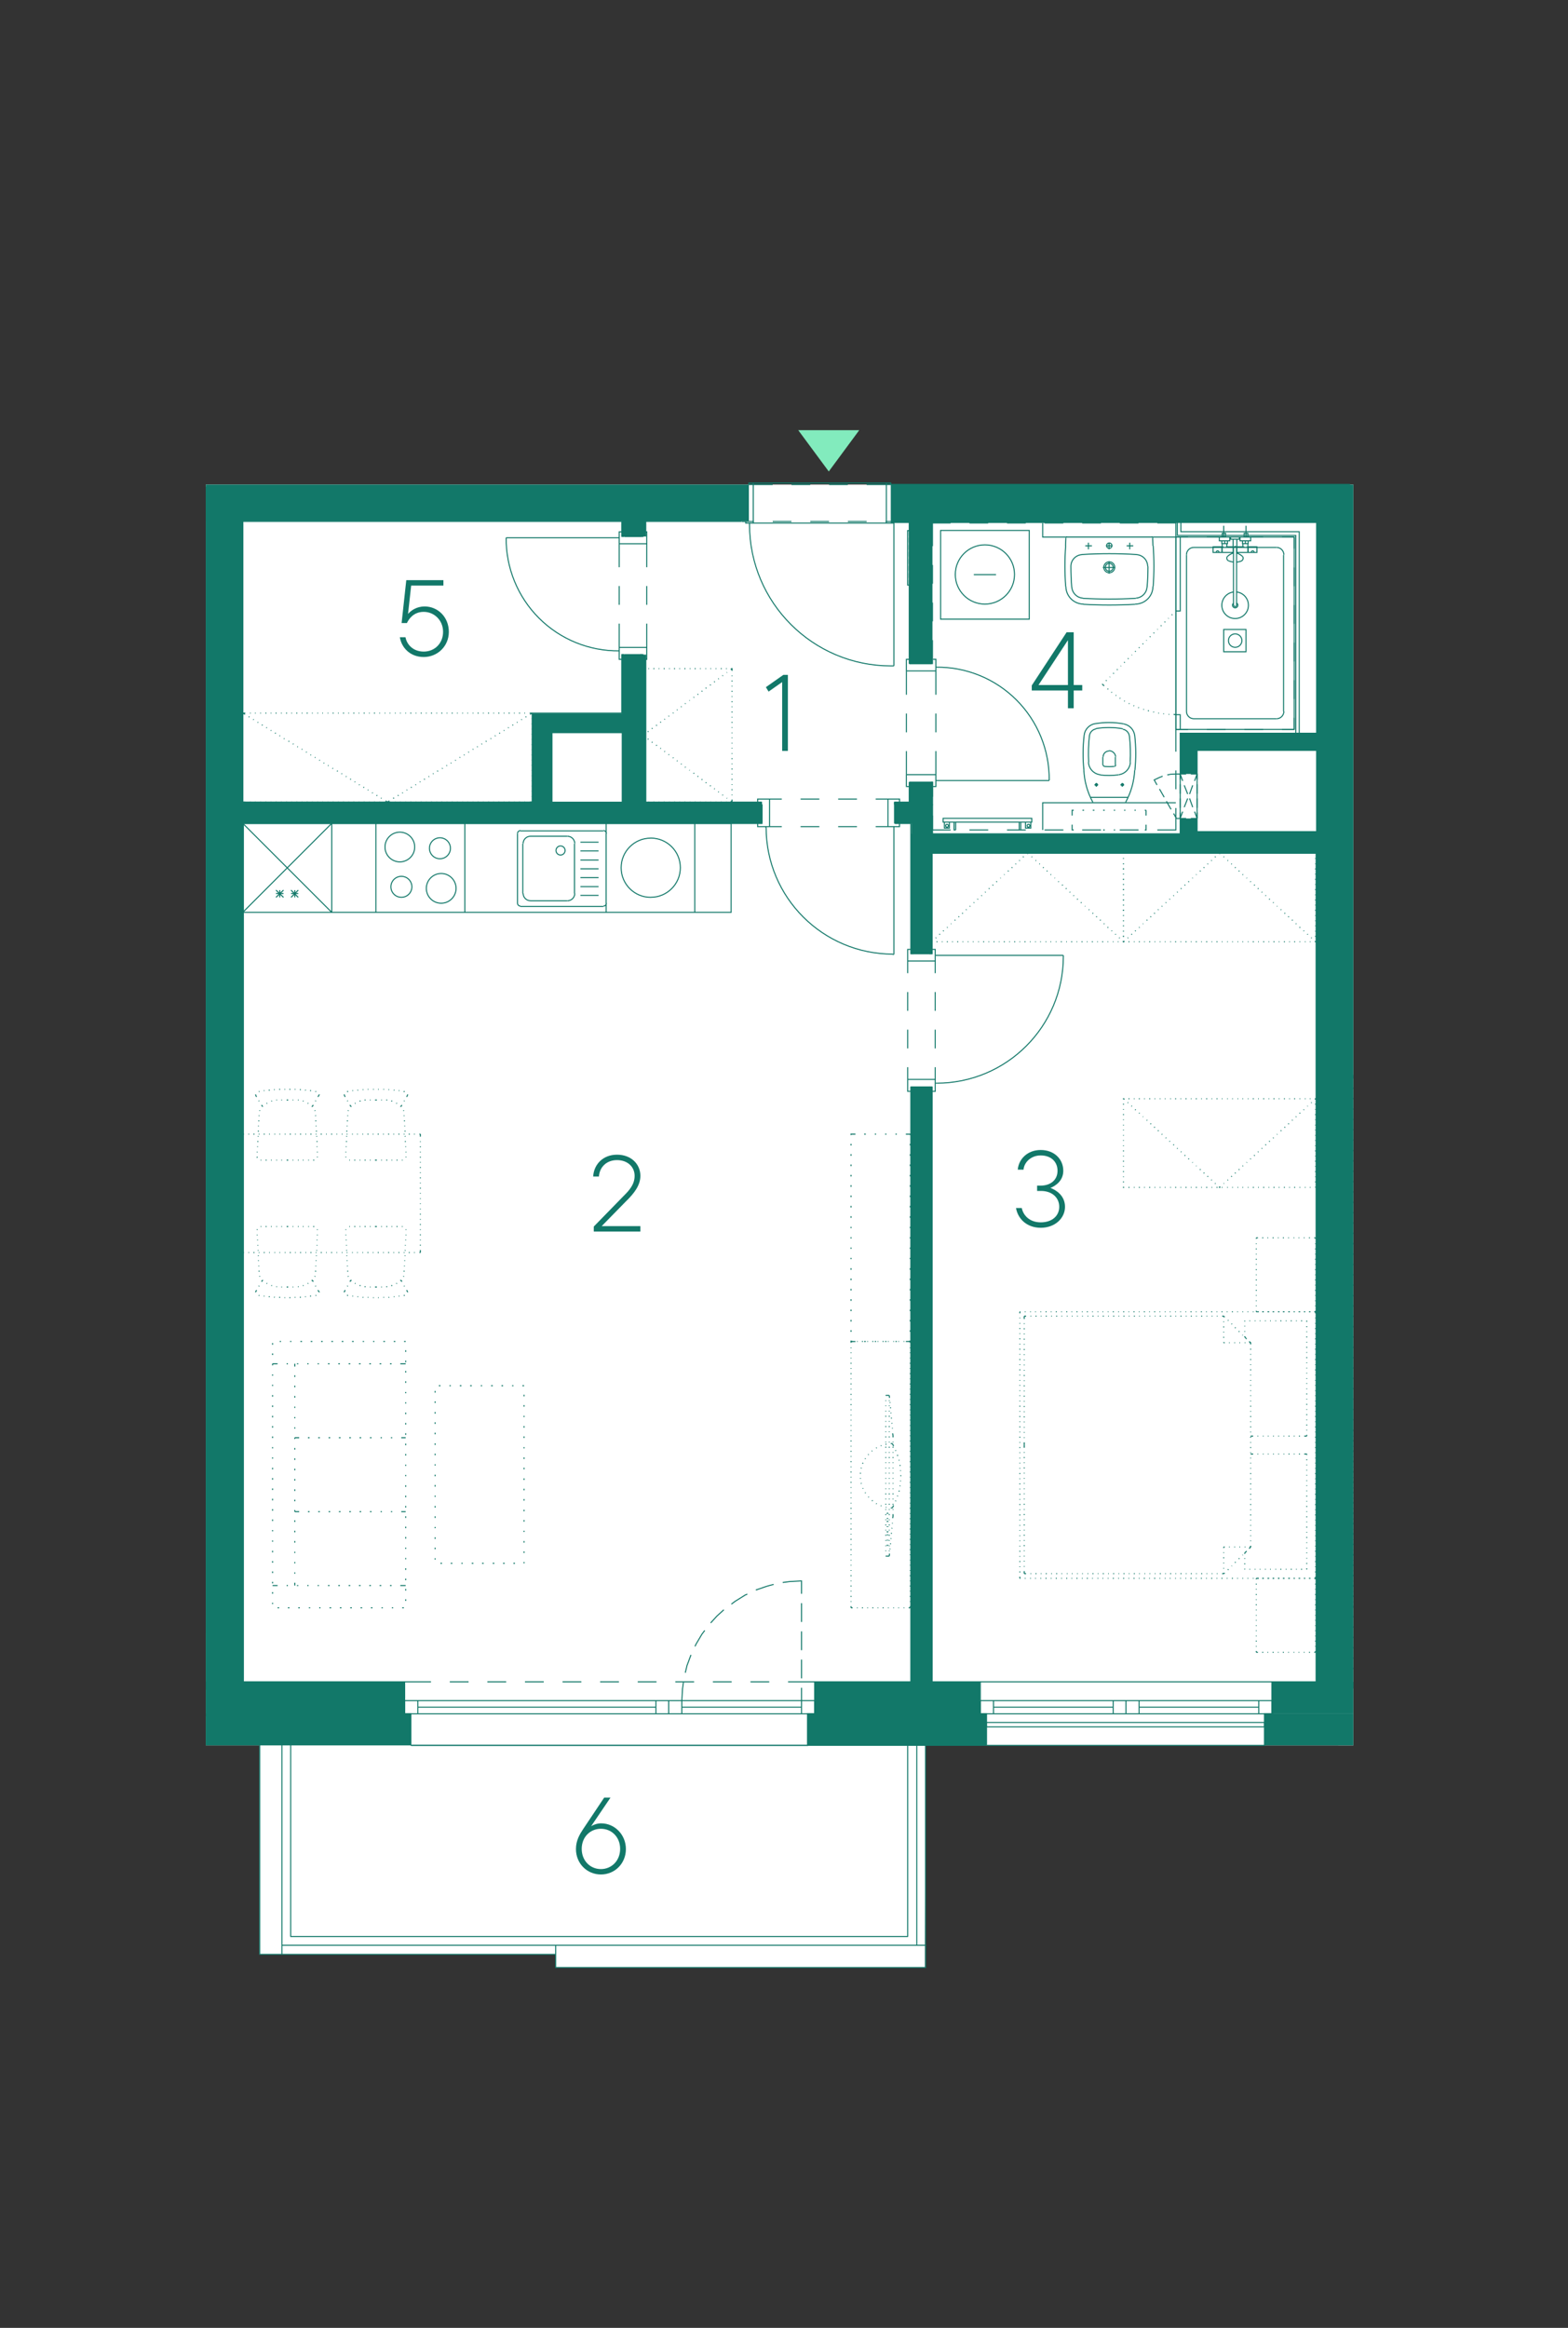 <?xml version="1.0" encoding="UTF-8"?><svg id="Vrstva_1" xmlns="http://www.w3.org/2000/svg" xmlns:xlink="http://www.w3.org/1999/xlink" viewBox="0 0 375.48 557.33"><rect x="0" y="0" width="375.48" height="557.33" fill="#333333" stroke="none"/><defs><style>.cls-1,.cls-2,.cls-3,.cls-4{stroke-width:0px;}.cls-1,.cls-5,.cls-6{fill:none;}.cls-7{clip-path:url(#clippath-4);}.cls-8{clip-path:url(#clippath-3);}.cls-9{clip-path:url(#clippath-2);}.cls-10{clip-path:url(#clippath-7);}.cls-11{clip-path:url(#clippath-8);}.cls-12{clip-path:url(#clippath-6);}.cls-2{fill:#127869;}.cls-5{stroke-linecap:round;stroke-linejoin:round;}.cls-5,.cls-6{stroke:#127869;stroke-width:.25px;}.cls-3{fill:#fff;}.cls-4{fill:#82ebbd;}</style><clipPath id="clippath-2"><rect class="cls-1" x="-152.1" y="102.99" width="476.18" height="443.06"/></clipPath><clipPath id="clippath-3"><rect class="cls-1" x="-152.1" y="102.99" width="476.18" height="443.06"/></clipPath><clipPath id="clippath-4"><rect class="cls-1" x="-152.1" y="102.99" width="476.18" height="443.06"/></clipPath><clipPath id="clippath-6"><rect class="cls-1" x="-152.1" y="102.99" width="476.18" height="443.06"/></clipPath><clipPath id="clippath-7"><rect class="cls-1" x="-152.1" y="102.99" width="476.18" height="443.06"/></clipPath><clipPath id="clippath-8"><rect class="cls-1" x="-152.1" y="102.99" width="476.18" height="443.06"/></clipPath></defs><polygon class="cls-3" points="49.29 116.01 49.27 417.86 62.12 417.86 62.12 467.91 133.06 467.91 133.06 471.06 221.49 471.03 221.49 467.88 221.63 417.86 324.08 417.88 324.08 116.01 49.29 116.01"/><g class="cls-9"><path class="cls-6" d="M98.48,417.88h95.03M236.33,417.88h66.6M188.71,417.88h4.8M179.71,417.88h4.5M170.71,417.88h4.5M161.71,417.88h4.5M152.71,417.88h4.5M143.71,417.88h4.5M134.71,417.88h4.5M125.71,417.88h4.5M116.71,417.88h4.5M107.71,417.88h4.5M98.48,417.88h4.73M298.88,417.88h4.05M289.88,417.88h4.5M280.88,417.88h4.5M271.88,417.88h4.5M262.88,417.88h4.5M253.88,417.88h4.5M244.88,417.88h4.5M236.33,417.88h4.05M49.96,192.58v4.05M149.56,171.28h-21.45v21.3M132.16,192.58v-17.17h17.4M149.56,156.73h4.05M154.88,149.31v5.7M154.88,140.31v4.5M154.88,130.18v5.62M148.28,149.31v5.7M148.28,140.31v4.5M148.28,130.18v5.62M121.21,128.76h27.08M121.21,128.72c-.08,7.21,2.75,14.16,7.85,19.26,5.1,5.1,12.04,7.93,19.26,7.85M154.13,127.33h.75v2.85M148.28,130.18v-2.85h.75M148.28,130.18h6.6M154.13,157.86h.75v-2.85M148.28,155.01v2.85h.75M148.28,155.01h6.6M153.61,128.46h-4.05M153.61,156.73h-4.05M149.56,124.33h4.05M153.61,156.73v35.85M153.61,124.33v4.12M149.56,175.41v17.17M149.56,156.73v14.55M149.56,124.33v4.12M218.63,260.23v142.95M222.68,203.68v24.67h-4.05M254.63,229.03v-.3M224.29,259.33c16.75,0,30.34-13.58,30.34-30.34M223.96,259.33h.3M223.96,255.51v2.93M223.96,246.51v4.5M223.96,237.51v4.5M223.96,230.08v2.92M217.36,255.51v2.93M217.36,246.51v4.5M217.36,237.51v4.5M217.36,230.08v2.92M254.63,228.73h-30.68M218.11,227.31h-.75v2.77M223.96,230.08v-2.77h-.75M223.96,230.08h-6.6M218.11,261.28h-.75v-2.85M223.96,258.43v2.85h-.75M223.96,258.43h-6.6M218.63,260.23h4.05M214.36,196.63v-4.05M213.76,228.51h.3M183.46,198.09c0,16.76,13.58,30.34,30.34,30.34M183.38,197.91v.23M187.21,197.91h-2.92M196.21,197.91h-4.5M205.21,197.91h-4.5M212.63,197.91h-2.93M187.21,191.31h-2.92M196.21,191.31h-4.5M205.21,191.31h-4.5M212.63,191.31h-2.93M214.06,228.51v-30.6M215.41,192.06v-.75h-2.77M212.63,197.91h2.77v-.75M212.63,197.91v-6.6M181.43,192.06v-.75h2.85M184.28,197.91h-2.85v-.75M184.28,197.91v-6.6M178.21,196.63h4.28v-4.05M315.68,199.63h-29.02v-20.03h29.02v-4.05h-33.07v24.08M315.68,199.63v4.05M217.73,124.33h5.32M217.73,192.58h5.32M223.06,187.26h-5.32M223.06,158.91h-5.32M217.06,179.83v5.62M217.06,170.83v4.5M217.06,160.63v5.7M224.11,179.83v5.62M224.11,170.83v4.5M224.11,160.63v5.7M251.26,186.88h-27.15M251.25,186.84c.08-7.21-2.75-14.16-7.85-19.26-5.1-5.1-12.04-7.93-19.26-7.85M217.73,157.86h-.68v2.78M224.11,160.63v-2.78h-.68M224.11,160.63h-7.05M217.73,188.31h-.68v-2.85M224.11,185.46v2.85h-.68M224.11,185.46h-7.05M223.06,187.26v5.32M223.06,124.33v34.58M217.73,187.26v5.32M217.73,124.33v34.58M222.16,187.26v5.32M222.16,124.33v34.58M218.63,187.26v5.32M218.63,124.33v34.58M182.48,196.63H57.76v-4.05M218.63,196.63h-4.27M222.68,199.63v-7.05M128.11,192.58H57.76M149.56,192.58h-17.4M182.48,192.58h-28.88M222.68,192.58h-8.32M218.63,403.18h4.05M218.63,196.63v31.72M222.68,260.23v142.95M323.48,199.63v4.05M315.68,203.68h-93M282.61,199.63h-59.93M315.68,199.63h-29.02M180.53,124.86h-2.85M189.53,124.86h-4.5M198.53,124.86h-4.5M207.53,124.86h-4.5M214.88,124.86h-2.85M214.06,125.23v34.2M214.06,124.86v.38h-1.8v-9.6h1.05v.38M178.58,124.86v.38h1.8v-9.6h-1.05v.38M213.31,159.43h.75M179.48,125.57c0,18.7,15.16,33.86,33.86,33.86M179.48,125.23v.38M180.38,115.63h31.88M180.38,125.23h31.88"/></g><path class="cls-5" d="M214.36,196.63v.53h3.75v31.2h.53M304.58,410.31v-7.65h10.58v-198.37h-91.95v24.07h-.52M234.23,410.31h.52v-7.65h-11.55v-142.43h-.52M195.61,410.31h-.52v-7.65h23.02v-142.43h.53M96.38,410.31h.52v-7.65h-38.62v-205.5h124.2v-.53"/><g class="cls-8"><path class="cls-6" d="M58.14,197.13h116.93v21.3H58.14v-21.3ZM138.99,210.11h4.35M123.92,216.22c0,.39.32.71.71.71M125.27,213.89c0,.97.79,1.76,1.76,1.76M138.99,214.38h4.35M138.99,212.28h4.35M144.5,216.93c.39,0,.71-.32.71-.71M135.88,215.66c.97,0,1.76-.79,1.76-1.76M144.47,217.01h-19.88M135.84,215.66h-8.85M145.14,216.26v-16.65M125.19,213.93v-11.92M137.57,213.93v-11.92M123.92,216.26v-16.65M124.63,198.86c-.39,0-.71.32-.71.71M127.03,200.21c-.97,0-1.76.79-1.76,1.76M145.22,199.57c0-.39-.32-.71-.71-.71M138.99,201.63h4.35M126.99,200.21h8.85M124.59,198.93h19.88M135.32,203.62c0-.6-.49-1.09-1.09-1.09s-1.09.49-1.09,1.09.49,1.09,1.09,1.09,1.09-.49,1.09-1.09M138.99,205.91h4.35M138.99,203.73h4.35M138.99,208.01h4.35M137.64,201.97c0-.97-.79-1.76-1.76-1.76M90.02,218.43h21.3v-21.3h-21.3v21.3ZM92.19,202.79c0,1.97,1.6,3.56,3.56,3.56s3.56-1.6,3.56-3.56-1.6-3.56-3.56-3.56-3.56,1.6-3.56,3.56M102.09,212.69c0,1.97,1.6,3.56,3.56,3.56s3.56-1.6,3.56-3.56-1.6-3.56-3.56-3.56-3.56,1.6-3.56,3.56M102.84,203.09c0,1.39,1.12,2.51,2.51,2.51s2.51-1.12,2.51-2.51-1.12-2.51-2.51-2.51-2.51,1.12-2.51,2.51M93.61,212.32c0,1.39,1.12,2.51,2.51,2.51s2.51-1.12,2.51-2.51-1.12-2.51-2.51-2.51-2.51,1.12-2.51,2.51M155.83,200.66c-3.91,0-7.09,3.17-7.09,7.09s3.17,7.09,7.09,7.09M152.27,218.43h-7.12v-21.3h7.12M155.83,214.83c3.91,0,7.09-3.17,7.09-7.09s-3.17-7.09-7.09-7.09M152.27,197.13h14.1v21.3h-14.1M66.99,213.11v1.73M67.89,213.93h-1.8M67.89,213.11l-1.8,1.73M66.09,213.11l1.8,1.73M70.59,213.11v1.73M71.42,213.93h-1.72M71.42,213.11l-1.72,1.73M69.69,213.11l1.72,1.73M58.14,197.13h21.3v21.3h-21.3M79.44,218.43l-21.3-21.3v21.3M79.44,197.13l-21.3,21.3M234.76,402.66h69.82M298.88,402.66h5.7M289.88,402.66h4.5M280.88,402.66h4.5M271.88,402.66h4.5M262.88,402.66h4.5M253.88,402.66h4.5M244.88,402.66h4.5M234.76,402.66h5.62M188.71,402.66h6.38M179.71,402.66h4.5M170.71,402.66h4.5M161.71,402.66h4.5M152.71,402.66h4.5M143.71,402.66h4.5M134.71,402.66h4.5M125.71,402.66h4.5M116.71,402.66h4.5M107.71,402.66h4.5M96.91,402.66h6.3"/></g><path class="cls-5" d="M182.34,192.56v-.52h-28.35v-35.32h-.52M214.22,192.56v-.52h3.38v.52M213.92,124.83h3.67v-.53M153.47,128.43h.52v-3.6h23.55M149.42,128.43h-.53v-3.6H58.14v67.2h69.3v-21.3h21.45v-14.02h.53"/><g class="cls-7"><path class="cls-6" d="M103.67,185.28l.15-.08M102.62,185.96l.15-.07M101.57,186.63l.15-.15M100.52,187.23l.15-.08M99.47,187.91l.15-.08M98.42,188.58l.15-.15M97.37,189.18l.15-.07M96.32,189.86l.15-.08M95.27,190.53l.15-.15M94.14,191.13l.23-.08M92.34,191.73l.45.3.45-.3M91.22,191.06l.15.08M90.17,190.38l.15.15M89.12,189.78l.15.08M88.07,189.11l.15.07M87.02,188.43l.15.15M85.97,187.83l.15.08M84.92,187.16l.15.08M83.87,186.48l.15.15M82.82,185.88l.15.07M81.77,185.21l.15.08M80.72,184.53l.15.15M79.59,183.93l.15.08M78.54,183.26l.15.07M77.49,182.66l.15.08M76.44,181.98l.15.07M75.39,181.31l.15.08M74.34,180.71l.15.08M73.29,180.03l.15.08M72.24,179.36l.15.07M71.19,178.76l.15.07M70.14,178.08l.15.08M69.09,177.41l.15.15M67.97,176.81l.15.08M66.92,176.13l.15.07M65.87,175.46l.15.15M64.82,174.86l.15.07M63.77,174.18l.15.08M62.72,173.51l.15.15M61.67,172.91l.15.08M60.62,172.23l.15.07M59.57,171.56l.15.15M58.14,170.73l.53.3M261.47,130.68h-1.58M260.64,131.51v-1.58M269.79,130.68h1.58M270.54,131.51v-1.58M276.09,130.68l-.08-1.88M276.14,140.39c.24-3.24.24-6.5,0-9.74M271.85,144.63c2.34,0,4.24-1.9,4.24-4.24M259.42,144.68c4.13.24,8.28.24,12.41,0M255.24,140.39c0,2.34,1.9,4.24,4.24,4.24M255.19,130.65c-.24,3.24-.24,6.5,0,9.74M255.24,128.81l-.08,1.88M255.5,128.51c-.14,0-.26.11-.26.25M275.79,128.58h-20.32M276.09,128.76c0-.14-.12-.25-.26-.25M259.08,132.79c-1.49.09-2.64,1.32-2.64,2.81M274.82,135.6c0-1.49-1.16-2.72-2.64-2.81M272.18,132.76c-4.37-.27-8.74-.27-13.11,0M272.02,143.2c1.4-.08,2.53-1.19,2.64-2.59M256.67,140.61c.11,1.4,1.24,2.51,2.64,2.59M274.69,140.61c.13-1.67.2-3.34.2-5.01M256.44,135.6c0,1.67.07,3.34.2,5.01M259.27,143.24c4.24.25,8.48.25,12.72,0M264.84,130.68h1.57M266.57,135.82c0-.52-.42-.94-.94-.94s-.94.42-.94.94.42.94.94.94.94-.42.94-.94M266.94,135.82c0-.73-.59-1.31-1.31-1.31s-1.31.59-1.31,1.31.59,1.31,1.31,1.31,1.31-.59,1.31-1.31M264.09,135.86h3M265.59,134.36v3M266.27,130.64c0-.35-.29-.64-.64-.64s-.64.29-.64.64.29.64.64.64.64-.29.64-.64M265.59,131.51v-1.58M281.57,128.58v46.05M249.69,198.71v-6.52h31.88M311.12,175.53v-48.23h-28.35v-3M310.29,175.53v-47.33h-28.35v-3.9M233.19,137.58h5.32M242.94,137.54c0-3.92-3.17-7.09-7.09-7.09s-7.09,3.17-7.09,7.09,3.17,7.09,7.09,7.09,7.09-3.17,7.09-7.09M225.24,148.23h21.23v-21.23h-21.23v21.23ZM274.44,195.26v-1.27M274.14,198.71h.3v-1.27M271.67,198.71h.3M269.19,198.71h.3M266.72,198.71h.3M264.17,198.71h.38M261.69,198.71h.38M259.22,198.71h.38M256.74,197.43v1.27h.38M257.12,193.98h-.38v1.27M259.59,193.98h-.38M262.07,193.98h-.38M264.54,193.98h-.38M267.02,193.98h-.3M269.49,193.98h-.3M271.97,193.98h-.3M274.44,193.98h-.3M269.38,192.18c.1,0,.19-.06.24-.15M261.84,192.18h7.5M261.64,192.03c.04.09.13.15.24.15M259.54,184.44c.14,2.65.86,5.23,2.12,7.56M259.61,176.04c-.31,2.78-.33,5.59-.05,8.38M262.25,173.25c-1.4.24-2.48,1.37-2.64,2.79M269.08,173.3c-2.26-.41-4.58-.42-6.84-.04M271.72,176.12c-.16-1.4-1.22-2.54-2.61-2.79M271.77,184.42c.28-2.77.27-5.57-.04-8.34M269.59,192c1.26-2.33,1.99-4.91,2.12-7.56M260.65,182.49c.08,1.56,1.28,2.82,2.83,3M267.89,185.48c1.53-.19,2.71-1.45,2.79-2.99M263.47,185.54c1.45.16,2.92.15,4.37-.03M262.46,174.51c-.84.14-1.49.82-1.58,1.67M270.45,176.26c-.09-.84-.73-1.52-1.56-1.67M260.88,176.18c-.24,2.09-.3,4.2-.18,6.31M268.87,174.48c-2.13-.38-4.3-.39-6.43-.04M270.64,182.47c.11-2.09.05-4.18-.18-6.25M270.17,190.91h-9.07M268.78,187.61c-.14,0-.26.12-.26.26s.12.26.26.26.26-.12.26-.26-.12-.26-.26-.26M269.19,187.91h-.9M268.74,187.46v.9M262.55,187.61c-.14,0-.26.12-.26.26s.12.26.26.26.26-.12.26-.26-.12-.26-.26-.26M262.07,187.91h.9M266.83,183.48c.19,0,.34-.15.34-.34M264.17,183.14c0,.19.15.34.34.34M264.47,183.49c.77.09,1.54.09,2.31,0M262.52,187.46v.9M265.55,179.81c-.77,0-1.39.62-1.39,1.39M264.09,183.18v-1.95M267.09,183.18v-1.95M267.16,181.18c-.09-.83-.79-1.46-1.63-1.45M241.82,195.93h-15.98v.9h15.98M244.44,196.83v1.88h-.38M244.07,196.83v1.88M245.57,196.83h1.27v1.43h-1.27v-1.43ZM246.28,197.36c-.19,0-.34.15-.34.34s.15.34.34.34.34-.15.34-.34-.15-.34-.34-.34M241.82,196.83h5.25v-.9h-5.25M226.74,195.93h-.9M228.47,196.83v1.88h.38M228.84,196.83v1.88M227.34,196.83h-1.2v1.43h1.2v-1.43ZM226.78,197.36c-.19,0-.34.15-.34.34s.15.34.34.34.34-.15.34-.34-.15-.34-.34-.34M223.29,153.26v5.62h-.38M223.29,144.26v4.5M223.29,135.26v4.5M227.64,125.21h-4.35v5.55M236.64,125.21h-4.5M245.64,125.21h-4.5M254.64,125.21h-4.5M263.64,125.21h-4.5M272.64,125.21h-4.5M284.49,128.58h-2.92v-3.38h-4.43M293.49,128.58h-4.5M302.49,128.58h-4.5M309.92,131.36v-2.78h-2.92M309.92,140.36v-4.5M309.92,149.36v-4.5M309.92,158.36v-4.5M309.92,167.36v-4.5M306.99,174.63h2.92v-2.77M297.99,174.63h4.5M288.99,174.63h4.5M281.57,179.96v-5.32h2.92M281.57,188.96v-4.5M277.14,198.71h4.43v-5.25M268.14,198.71h4.5M259.14,198.71h4.5M250.14,198.71h4.5M241.14,198.71h4.5M232.14,198.71h4.5M223.29,195.26v3.45h4.35M222.92,187.23h.38v3.52M249.69,125.21v3.38h31.88"/></g><path class="cls-6" d="M98.27,192.03h.23M97.07,192.03h.15M95.79,192.03h.15M94.59,192.03h.15M93.32,192.03h.15M92.12,192.03h.15M90.84,192.03h.15M89.57,192.03h.23M88.37,192.03h.15M87.09,192.03h.22M85.89,192.03h.15M84.62,192.03h.23M83.42,192.03h.15M82.14,192.03h.23M80.94,192.03h.15M79.67,192.03h.22M78.47,192.03h.15M77.19,192.03h.15M75.99,192.03h.15M74.72,192.03h.15M73.44,192.03h.23M72.24,192.03h.15M70.97,192.03h.22M69.77,192.03h.15M68.49,192.03h.23M67.29,192.03h.15M66.02,192.03h.23M64.82,192.03h.15M63.54,192.03h.22M62.34,192.03h.15M61.07,192.03h.15M59.87,192.03h.15M58.14,191.81v.23h.6M58.14,190.61v.15M58.14,189.33v.15M58.14,188.13v.15M58.14,186.86v.15M58.14,185.66v.15M58.14,184.38v.15M58.14,183.11v.23M58.14,181.91v.15M58.14,180.63v.23M58.14,179.43v.15M58.14,178.16v.23M58.14,176.96v.15M58.14,175.68v.23M58.14,174.48v.15M58.14,173.21v.22M58.14,172.01v.15M58.14,170.73v.15M174.99,191.81l.3.23M174.02,191.06l.08.08M172.97,190.31l.15.08M171.99,189.56l.15.08M171.02,188.81l.15.08M170.04,188.06l.15.15M168.99,187.31l.15.15M168.02,186.56l.15.15M167.04,185.81l.15.15M166.07,185.06l.15.15M165.09,184.38l.07.08M164.04,183.63l.15.08M163.07,182.88l.15.08M162.09,182.13l.15.08M161.12,181.38l.15.08M160.07,180.63l.15.08M159.09,179.88l.15.08M158.12,179.13l.15.08M157.14,178.38l.15.15M156.09,177.63l.15.15M155.12,176.88l.15.15M154.29,175.83l-.3.22.3.23M155.27,175.08l-.15.15M156.24,174.33l-.15.15M157.29,173.58l-.15.15M158.27,172.83l-.15.15M159.24,172.16l-.15.08M160.22,171.41l-.15.08M161.27,170.66l-.15.08M162.24,169.91l-.15.08M163.22,169.16l-.15.08M164.19,168.41l-.15.08M165.17,167.66l-.07.08M166.22,166.91l-.15.08M167.19,166.16l-.15.15M168.17,165.41l-.15.15M169.14,164.66l-.15.15M170.19,163.91l-.15.15M171.17,163.16l-.15.15M172.14,162.48l-.15.07M173.12,161.73l-.15.07M174.09,160.98l-.08.07M175.29,160.08l-.3.22M175.07,192.03h.23M173.87,192.03h.15M172.59,192.03h.22M171.39,192.03h.15M170.12,192.03h.15M168.92,192.03h.15M167.64,192.03h.15M166.37,192.03h.23M165.17,192.03h.15M163.89,192.03h.23M162.69,192.03h.15M161.42,192.03h.23M160.22,192.03h.15M158.94,192.03h.23M157.74,192.03h.15M156.47,192.03h.22M155.27,192.03h.15M153.99,191.43v.6h.15M153.99,190.23v.15M153.99,188.96v.22M153.99,187.76v.15M153.99,186.48v.23M153.99,185.28v.15M153.99,184.01v.23M153.99,182.81v.15M153.99,181.53v.23M153.99,180.33v.15M153.99,179.06v.15M153.99,177.86v.15M153.99,176.58v.15M153.99,175.38v.15M153.99,174.11v.15M153.99,172.83v.22M153.99,171.63v.15M153.99,170.36v.23M153.99,169.16v.15M153.99,167.88v.23M153.99,166.68v.15M153.99,165.41v.23M153.99,164.21v.15M153.99,162.93v.23M153.99,161.73v.15M154.14,160.08h-.15v.52M155.42,160.08h-.15M156.69,160.08h-.22M157.89,160.08h-.15M159.17,160.08h-.23M160.37,160.08h-.15M161.64,160.08h-.23M162.84,160.08h-.15M164.12,160.08h-.23M165.32,160.08h-.15M166.59,160.08h-.23M167.79,160.08h-.15M169.07,160.08h-.15M170.27,160.08h-.15M171.54,160.08h-.15M172.82,160.08h-.22M174.02,160.08h-.15M175.29,160.61v-.52h-.23M175.29,161.88v-.15M175.29,163.16v-.23M175.29,164.36v-.15M175.29,165.63v-.23M175.29,166.83v-.15M175.29,168.11v-.23M175.29,169.31v-.15M175.29,170.58v-.23M175.29,171.78v-.15M175.29,173.06v-.22M175.29,174.26v-.15M175.29,175.53v-.15M175.29,176.73v-.15M175.29,178.01v-.15M175.29,179.21v-.15M175.29,180.48v-.15M175.29,181.76v-.23M175.29,182.96v-.15M175.29,184.23v-.23M175.29,185.43v-.15M175.29,186.71v-.23M175.29,187.91v-.15M175.29,189.18v-.22M175.29,190.38v-.15M175.29,192.03v-.6M126.92,171.03l.52-.3M125.87,171.71l.15-.15M124.82,172.31l.15-.07M123.77,172.98l.15-.08M122.72,173.66l.15-.15M121.67,174.26l.15-.08M120.62,174.93l.15-.07M119.57,175.61l.15-.15M118.52,176.21l.15-.08M117.47,176.88l.15-.08M116.34,177.56l.15-.15M115.29,178.16l.15-.07M114.24,178.83l.15-.08M113.19,179.43l.15-.07M112.14,180.11l.15-.08M111.09,180.78l.15-.07M110.04,181.38l.15-.08M108.99,182.06l.15-.07M107.94,182.73l.15-.08M106.89,183.33l.15-.08M105.84,184.01l.15-.08M104.72,184.68l.15-.15"/><path class="cls-6" d="M58.74,170.73h-.6M60.02,170.73h-.15M61.22,170.73h-.15M62.49,170.73h-.15M63.77,170.73h-.22M64.97,170.73h-.15M66.24,170.73h-.23M67.44,170.73h-.15M68.72,170.73h-.22M69.92,170.73h-.15M71.19,170.73h-.23M72.39,170.73h-.15M73.67,170.73h-.23M74.87,170.73h-.15M76.14,170.73h-.15M77.34,170.73h-.15M78.62,170.73h-.15M79.89,170.73h-.22M81.09,170.73h-.15M82.37,170.73h-.23M83.57,170.73h-.15M84.84,170.73h-.22M86.04,170.73h-.15M87.32,170.73h-.23M88.52,170.73h-.15M89.79,170.73h-.23M90.99,170.73h-.15M92.27,170.73h-.15M93.47,170.73h-.15M94.74,170.73h-.15M95.94,170.73h-.15M97.22,170.73h-.15M98.49,170.73h-.23M99.69,170.73h-.15M100.97,170.73h-.22M102.17,170.73h-.15M103.44,170.73h-.23M104.64,170.73h-.15M105.92,170.73h-.23M107.12,170.73h-.15M108.39,170.73h-.22M109.59,170.73h-.15M110.87,170.73h-.15M112.07,170.73h-.15M113.34,170.73h-.15M114.62,170.73h-.23M115.82,170.73h-.15M117.09,170.73h-.23M118.29,170.73h-.15M119.57,170.73h-.23M120.77,170.73h-.15M122.04,170.73h-.23M123.24,170.73h-.15M124.52,170.73h-.22M125.72,170.73h-.15M127.44,170.88v-.15h-.6M127.44,172.16v-.15M127.44,173.43v-.23M127.44,174.63v-.15M127.44,175.91v-.22M127.44,177.11v-.15M127.44,178.38v-.23M127.44,179.58v-.15M127.44,180.86v-.23M127.44,182.06v-.15M127.44,183.33v-.23M127.44,184.53v-.15M127.44,185.81v-.15M127.44,187.01v-.15M127.44,188.28v-.15M127.44,189.48v-.15M127.44,190.76v-.15M126.84,192.03h.6v-.22M125.57,192.03h.15M124.29,192.03h.22M123.09,192.03h.15M121.82,192.03h.23M120.62,192.03h.15M119.34,192.03h.23M118.14,192.03h.15M116.87,192.03h.23M115.67,192.03h.15M114.39,192.03h.23M113.19,192.03h.15M111.92,192.03h.15M110.72,192.03h.15M109.44,192.03h.15M108.17,192.03h.22M106.97,192.03h.15M105.69,192.03h.23M104.49,192.03h.15M103.22,192.03h.23M102.02,192.03h.15M100.74,192.03h.22M99.54,192.03h.15"/><line class="cls-5" x1="213.17" y1="115.98" x2="323.19" y2="115.98"/><path class="cls-6" d="M287.79,225.48h-.15M289.07,225.48h-.23M290.27,225.48h-.15M291.54,225.48h-.23M292.74,225.48h-.15M294.02,225.48h-.15M295.22,225.48h-.15M296.49,225.48h-.15M297.69,225.48h-.15M298.97,225.48h-.15M300.24,225.48h-.23M301.44,225.48h-.15M302.72,225.48h-.23M303.92,225.48h-.15M305.19,225.48h-.23M306.39,225.48h-.15M307.67,225.48h-.23M308.87,225.48h-.15M310.14,225.48h-.22M311.34,225.48h-.15M312.62,225.48h-.15M313.82,225.48h-.15M315.02,225.33v.15h-.07M315.02,224.06v.23M315.02,222.86v.15M315.02,221.58v.15M315.02,220.38v.15M315.02,219.11v.15M315.02,217.83v.23M315.02,216.63v.15M315.02,215.36v.23M315.02,214.16v.15M315.02,212.88v.23M315.02,211.68v.15M315.02,210.41v.22M315.02,209.21v.15M315.02,207.93v.23M315.02,206.73v.15M315.02,205.46v.15M315.02,204.26v.15M268.89,225.33l.15.15M267.99,224.51l.15.08M267.09,223.61l.08.15M266.19,222.78l.07.15M265.22,221.96l.15.15M264.32,221.13l.15.08M263.42,220.23l.15.15M262.52,219.41l.15.15M261.62,218.58l.15.15M260.72,217.76l.15.08M259.82,216.93l.07.07M258.84,216.03l.15.15M257.94,215.21l.15.15M257.04,214.38l.15.08M256.14,213.56l.15.07M255.24,212.66l.15.15M254.34,211.83l.15.15M253.44,211.01l.07.15M252.54,210.18l.07.07M251.57,209.36l.15.08M250.67,208.46l.15.15M249.77,207.63l.15.15M248.87,206.81l.15.07M247.97,205.98l.15.08M247.07,205.08l.07.15M245.94,204.41l.15-.15.15.15M244.97,205.23l.15-.15M244.07,206.06l.15-.08M243.17,206.88l.15-.07M242.27,207.78l.15-.15M241.37,208.61l.15-.15M240.47,209.43l.08-.08M239.57,210.26l.07-.07M238.59,211.16l.15-.15M237.69,211.98l.15-.15M236.79,212.81l.15-.15M235.89,213.63l.15-.07M234.99,214.46l.15-.08M234.09,215.36l.08-.15M233.19,216.18l.07-.15M232.22,217.01l.15-.07M231.32,217.83l.15-.08M230.42,218.73l.15-.15M229.52,219.56l.15-.15M228.62,220.38l.15-.15M227.72,221.21l.08-.08M226.82,222.11l.07-.15M225.84,222.93l.15-.15M224.94,223.76l.15-.15M224.04,224.58l.15-.08M223.07,225.48l.23-.15M268.97,204.26h.08M267.69,204.26h.15M266.49,204.26h.15M265.22,204.26h.15M263.94,204.26h.23M262.74,204.26h.15M261.47,204.26h.23M260.27,204.26h.15M258.99,204.26h.23M257.79,204.26h.15M256.52,204.26h.23M255.32,204.26h.15M254.04,204.26h.22M252.84,204.26h.15M251.57,204.26h.15M250.37,204.26h.15M249.09,204.26h.15M247.89,204.26h.15M246.62,204.26h.15M245.34,204.26h.23M244.14,204.26h.15M242.87,204.26h.23M241.67,204.26h.15M240.39,204.26h.23M239.19,204.26h.15M237.92,204.26h.22M236.72,204.26h.15M235.44,204.26h.23M234.24,204.26h.15M232.97,204.26h.15M231.77,204.26h.15M230.49,204.26h.15M229.22,204.26h.23M228.02,204.26h.15M226.74,204.26h.23M225.54,204.26h.15M224.27,204.26h.23M223.07,204.41v-.15h.15M223.07,205.61v-.15M223.07,206.88v-.15M223.07,208.16v-.23M223.07,209.36v-.15M223.07,210.63v-.22M223.07,211.83v-.15M223.07,213.11v-.23M223.07,214.31v-.15M223.07,215.58v-.23M223.07,216.78v-.15M223.07,218.06v-.23M223.07,219.26v-.15M223.07,220.53v-.15M223.07,221.73v-.15M223.07,223.01v-.15M223.07,224.28v-.23M223.22,225.48h-.15v-.15M224.49,225.48h-.23M225.69,225.48h-.15M226.97,225.48h-.23M228.17,225.48h-.15M229.44,225.48h-.23M230.64,225.48h-.15M231.92,225.48h-.15M233.12,225.48h-.15M234.39,225.48h-.15M235.67,225.48h-.23M236.87,225.48h-.15M238.14,225.48h-.22M239.34,225.48h-.15M240.62,225.48h-.23M241.82,225.48h-.15M243.09,225.48h-.23M244.29,225.48h-.15M245.57,225.48h-.23M246.77,225.48h-.15M248.04,225.48h-.15M249.24,225.48h-.15M250.52,225.48h-.15M251.72,225.48h-.15M252.99,225.48h-.15M254.27,225.48h-.22M255.47,225.48h-.15M256.74,225.48h-.23M257.94,225.48h-.15M259.22,225.48h-.23M260.42,225.48h-.15M261.69,225.48h-.23M262.89,225.48h-.15M264.17,225.48h-.23M265.37,225.48h-.15M266.64,225.48h-.15M267.84,225.48h-.15M269.04,225.33v.15h-.08M269.04,224.06v.23M269.04,222.86v.15M269.04,221.58v.15M269.04,220.38v.15M269.04,219.11v.15M269.04,217.83v.23M269.04,216.63v.15M269.04,215.36v.23M269.04,214.16v.15M269.04,212.88v.23M269.04,211.68v.15M269.04,210.41v.22M269.04,209.21v.15M269.04,207.93v.23M269.04,206.73v.15M269.04,205.46v.15M269.04,204.26v.15"/><path class="cls-6" d="M312.92,366.78v.15M312.92,365.51v.23M312.92,364.31v.15M312.92,363.03v.22M312.92,361.83v.15M312.92,360.56v.23M312.92,359.36v.15M312.92,358.08v.22M312.92,356.88v.15M312.92,355.61v.15M312.92,354.41v.15M312.92,353.13v.15M312.92,351.93v.15M312.92,350.66v.15M312.92,349.38v.22M312.92,348.11v.23M312.32,348.11h.6M311.04,348.11h.23M309.84,348.11h.15M308.57,348.11h.23M307.37,348.11h.15M306.09,348.11h.15M304.89,348.11h.15M303.62,348.11h.15M302.42,348.11h.15M301.14,348.11h.15M299.49,348.11h.6M300.09,343.83h-.6M301.29,343.83h-.15M302.57,343.83h-.15M303.77,343.83h-.15M305.04,343.83h-.15M306.24,343.83h-.15M307.52,343.83h-.15M308.79,343.83h-.23M309.99,343.83h-.15M311.27,343.83h-.23M312.92,343.83h-.6M312.92,343.53v.3M312.92,342.33v.15M312.92,341.06v.23M312.92,339.86v.15M312.92,338.58v.22M312.92,337.38v.15M312.92,336.11v.23M312.92,334.91v.15M312.92,333.63v.22M312.92,332.43v.15M312.92,331.16v.15M312.92,329.96v.15M312.92,328.68v.15M312.92,327.48v.15M312.92,326.21v.15M312.92,324.93v.23M312.92,323.73v.15M312.92,322.46v.22M312.92,321.26v.15M312.92,319.98v.23M312.92,318.78v.15M312.92,317.51v.22M312.92,316.23v.23M312.84,316.23h.07M311.57,316.23h.23M310.37,316.23h.15M309.09,316.23h.22M307.89,316.23h.15M306.62,316.23h.23M305.42,316.23h.15M304.14,316.23h.15M302.94,316.23h.15M301.67,316.23h.15M300.47,316.23h.15M299.19,316.23h.15M298.07,316.23h.08M298.07,316.38v-.15M298.07,317.58v-.15M298.07,318.86v-.15M298.07,320.06v-.15M298.37,320.43l-.3-.38M299.49,321.48l-.38-.3M314.87,225.33l.15.15M313.97,224.51l.15.07M313.07,223.61l.08.15M312.17,222.78l.08.15M311.19,221.96l.15.15M310.29,221.13l.15.07M309.39,220.23l.15.15M308.49,219.41l.15.15M307.59,218.58l.15.15M306.69,217.76l.15.07M305.79,216.93l.08.08M304.89,216.03l.08.15M303.92,215.21l.15.15M303.02,214.38l.15.07M302.12,213.56l.15.08M301.22,212.66l.15.15M300.32,211.83l.15.15M299.42,211.01l.08.15M298.52,210.18l.08.08M297.54,209.36l.15.08M296.64,208.46l.15.15M295.74,207.63l.15.15M294.84,206.81l.15.08M293.94,205.98l.15.08M293.04,205.08l.08.15M291.92,204.41l.15-.15.15.15M290.94,205.23l.15-.15M290.04,206.06l.15-.08M289.14,206.88l.15-.08M288.24,207.78l.15-.15M287.34,208.61l.15-.15M286.44,209.43l.08-.08M285.54,210.26l.08-.08M284.57,211.16l.15-.15M283.67,211.98l.15-.15M282.77,212.81l.15-.15M281.87,213.63l.15-.08M280.97,214.46l.15-.07M280.07,215.36l.08-.15M279.17,216.18l.08-.15M278.19,217.01l.15-.08M277.29,217.83l.15-.07M276.39,218.73l.15-.15M275.49,219.56l.15-.15M274.59,220.38l.15-.15M273.69,221.21l.08-.07M272.79,222.11l.08-.15M271.82,222.93l.15-.15M270.92,223.76l.15-.15M270.02,224.58l.15-.07M269.04,225.48l.23-.15M314.94,204.26h.08M313.67,204.26h.15M312.47,204.26h.15M311.19,204.26h.15M309.92,204.26h.23M308.72,204.26h.15M307.44,204.26h.23M306.24,204.26h.15M304.97,204.26h.22M303.77,204.26h.15M302.49,204.26h.23M301.29,204.26h.15M300.02,204.26h.23M298.82,204.26h.15M297.54,204.26h.15M296.34,204.26h.15M295.07,204.26h.15M293.87,204.26h.15M292.59,204.26h.15M291.32,204.26h.23M290.12,204.26h.15M288.84,204.26h.22M287.64,204.26h.15M286.37,204.26h.23M285.17,204.26h.15M283.89,204.26h.23M282.69,204.26h.15M281.42,204.26h.23M280.22,204.26h.15M278.94,204.26h.15M277.74,204.26h.15M276.47,204.26h.15M275.19,204.26h.23M273.99,204.26h.15M272.72,204.26h.22M271.52,204.26h.15M270.24,204.26h.23M269.04,204.41v-.15h.15M269.04,205.61v-.15M269.04,206.88v-.15M269.04,208.16v-.23M269.04,209.36v-.15M269.04,210.63v-.23M269.04,211.83v-.15M269.04,213.11v-.22M269.04,214.31v-.15M269.04,215.58v-.23M269.04,216.78v-.15M269.04,218.06v-.23M269.04,219.26v-.15M269.04,220.53v-.15M269.04,221.73v-.15M269.04,223.01v-.15M269.04,224.28v-.23M269.19,225.48h-.15v-.15M270.47,225.48h-.23M271.67,225.48h-.15M272.94,225.48h-.22M274.14,225.48h-.15M275.42,225.48h-.23M276.62,225.48h-.15M277.89,225.48h-.15M279.09,225.48h-.15M280.37,225.48h-.15M281.64,225.48h-.23M282.84,225.48h-.15M284.12,225.48h-.23M285.32,225.48h-.15M286.59,225.48h-.23"/><path class="cls-6" d="M245.27,373.83v-.15M245.27,375.11v-.15M245.27,376.76v-.6M245.72,376.76h-.45M246.92,376.76h-.15M248.19,376.76h-.23M249.39,376.76h-.15M250.67,376.76h-.23M251.87,376.76h-.15M253.14,376.76h-.22M254.34,376.76h-.15M255.62,376.76h-.15M256.82,376.76h-.15M258.09,376.76h-.15M259.29,376.76h-.15M260.57,376.76h-.15M261.84,376.76h-.23M263.04,376.76h-.15M264.32,376.76h-.23M265.52,376.76h-.15M266.79,376.76h-.23M267.99,376.76h-.15M269.27,376.76h-.22M270.47,376.76h-.15M271.74,376.76h-.23M272.94,376.76h-.15M274.22,376.76h-.15M275.42,376.76h-.15M276.69,376.76h-.15M277.97,376.76h-.23M279.17,376.76h-.15M280.44,376.76h-.23M281.64,376.76h-.15M282.92,376.76h-.23M284.12,376.76h-.15M285.39,376.76h-.22M286.59,376.76h-.15M287.87,376.76h-.23M289.07,376.76h-.15M290.34,376.76h-.15M291.54,376.76h-.15M293.04,376.76h-.38M293.27,376.61l-.22.15M294.17,375.71l-.15.15M294.99,374.88l-.07.07M295.89,373.98l-.15.15M296.79,373.08l-.15.15M297.62,372.26l-.07.07M298.52,371.36l-.15.15M299.49,370.38l-.23.22M293.27,321.48h-.22M294.47,321.48h-.15M295.74,321.48h-.15M296.94,321.48h-.15M298.22,321.48h-.15M299.49,321.48h-.23M293.04,321.33v.15M293.04,320.06v.22M293.04,318.86v.15M293.04,317.58v.23M293.04,316.38v.15M293.04,315.11v.23M299.27,321.33l.23.15M298.37,320.43l.15.15M297.54,319.61l.07.08M296.64,318.71l.15.15M295.74,317.81l.15.15M294.92,316.91l.07.15M294.02,316.08l.15.07M293.04,315.11l.22.23M292.67,315.11h.38M291.39,315.11h.15M290.19,315.11h.15M288.92,315.11h.15M287.64,315.11h.23M286.44,315.11h.15M285.17,315.11h.22M283.97,315.11h.15M282.69,315.11h.23M281.49,315.11h.15M280.22,315.11h.23M279.02,315.11h.15M277.74,315.11h.23M276.54,315.11h.15M275.27,315.11h.15M274.07,315.11h.15M272.79,315.11h.15M271.52,315.11h.23M270.32,315.11h.15M269.04,315.11h.22M267.84,315.11h.15M266.57,315.11h.23M265.37,315.11h.15M264.09,315.11h.23M262.89,315.11h.15M261.62,315.11h.23M260.42,315.11h.15M259.14,315.11h.15M257.94,315.11h.15M256.67,315.11h.15M255.47,315.11h.15M254.19,315.11h.15M252.92,315.11h.22M251.72,315.11h.15M250.44,315.11h.23M249.24,315.11h.15M247.97,315.11h.23M246.77,315.11h.15M245.27,315.11h.45M245.27,315.78v-.68M245.27,316.98v-.15M245.27,318.26v-.23M245.27,319.46v-.15M245.27,320.73v-.22M245.27,321.93v-.15M245.27,323.21v-.23M245.27,324.41v-.15M245.27,325.68v-.15M245.27,326.88v-.15M245.27,328.16v-.15M245.27,329.43v-.23M245.27,330.63v-.15M245.27,331.91v-.22M245.27,333.11v-.15M245.27,334.38v-.23M245.27,335.58v-.15M245.27,336.86v-.22M245.27,338.06v-.15M245.27,339.33v-.23M245.27,340.53v-.15M245.27,341.81v-.15M245.27,343.01v-.15M245.27,344.28v-.15M245.27,345.93v-.6M299.49,321.86v-.38M299.49,323.13v-.23M299.49,324.33v-.15M299.49,325.61v-.22M299.49,326.81v-.15M299.49,328.08v-.23M299.49,329.28v-.15M299.49,330.56v-.15M299.49,331.76v-.15M299.49,333.03v-.15M299.49,334.23v-.15M299.49,335.51v-.15M299.49,336.78v-.22M299.49,337.98v-.15M299.49,339.26v-.23M299.49,340.46v-.15M299.49,341.73v-.22M299.49,342.93v-.15M299.49,344.21v-.23M299.49,345.41v-.15M299.49,346.68v-.23M299.49,347.88v-.15M299.49,349.16v-.15M299.49,350.36v-.15M299.49,351.63v-.15M299.49,352.91v-.22M299.49,354.11v-.15M299.49,355.38v-.23M299.49,356.58v-.15M299.49,357.86v-.22M299.49,359.06v-.15M299.49,360.33v-.23M299.49,361.53v-.15M299.49,362.81v-.23M299.49,364.01v-.15M299.49,365.28v-.15M299.49,366.48v-.15M299.49,367.76v-.15M299.49,368.96v-.15M299.49,370.38v-.3M299.12,370.76l.38-.38M298.07,371.81l.3-.3M298.07,372.03v-.22M298.07,373.23v-.15M298.07,374.51v-.23M298.07,375.71v-.15M298.14,375.71h-.07M299.34,375.71h-.15M300.62,375.71h-.15M301.82,375.71h-.15M303.09,375.71h-.15M304.29,375.71h-.15M305.57,375.71h-.15M306.84,375.71h-.23M308.04,375.71h-.15M309.32,375.71h-.23M310.52,375.71h-.15M311.79,375.71h-.23M312.92,375.71h-.08M312.92,375.48v.23M312.92,374.21v.23M312.92,373.01v.15M312.92,371.73v.15M312.92,370.53v.15M312.92,369.26v.15M312.92,367.98v.23"/><path class="cls-6" d="M311.34,377.88h-.23M312.54,377.88h-.15M313.82,377.88h-.15M315.02,377.88h-.15M315.02,377.51v.38M315.02,376.23v.23M315.02,375.03v.15M315.02,373.76v.23M315.02,372.56v.15M315.02,371.28v.22M315.02,370.08v.15M315.02,368.81v.15M315.02,367.61v.15M315.02,366.33v.15M315.02,365.13v.15M315.02,363.86v.15M315.02,362.58v.22M315.02,361.38v.15M315.02,360.11v.23M315.02,358.91v.15M315.02,357.63v.23M315.02,356.43v.15M315.02,355.16v.22M315.02,353.96v.15M315.02,352.68v.23M315.02,351.48v.15M315.02,350.21v.15M315.02,349.01v.15M315.02,347.73v.15M315.02,346.46v.22M315.02,345.26v.15M315.02,343.98v.23M315.02,342.78v.15M315.02,341.51v.23M315.02,340.31v.15M315.02,339.03v.22M315.02,337.83v.15M315.02,336.56v.23M315.02,335.36v.15M315.02,334.08v.15M315.02,332.88v.15M315.02,331.61v.15M315.02,330.41v.15M315.02,329.13v.15M315.02,327.86v.23M315.02,326.66v.15M315.02,325.38v.23M315.02,324.18v.15M315.02,322.91v.22M315.02,321.71v.15M315.02,320.43v.23M315.02,319.23v.15M315.02,317.96v.22M315.02,316.76v.15M315.02,315.48v.15M315.02,314.06v.38M314.87,314.06h.15M313.67,314.06h.15M312.39,314.06h.15M311.12,314.06h.23M309.92,314.06h.15M308.64,314.06h.22M307.44,314.06h.15M306.17,314.06h.23M304.97,314.06h.15M303.69,314.06h.23M302.49,314.06h.15M301.22,314.06h.23M300.02,314.06h.15M298.74,314.06h.15M297.54,314.06h.15M296.27,314.06h.15M294.99,314.06h.23M293.79,314.06h.15M292.52,314.06h.22M291.32,314.06h.15M290.04,314.06h.23M288.84,314.06h.15M287.57,314.06h.23M286.37,314.06h.15M285.09,314.06h.23M283.89,314.06h.15M282.62,314.06h.15M281.42,314.06h.15M280.14,314.06h.15M278.94,314.06h.15M277.67,314.06h.15M276.39,314.06h.22M275.19,314.06h.15M273.92,314.06h.23M272.72,314.06h.15M271.44,314.06h.23M270.24,314.06h.15M268.97,314.06h.23M267.77,314.06h.15M266.49,314.06h.23M265.29,314.06h.15M264.02,314.06h.15M262.82,314.06h.15M261.54,314.06h.15M260.27,314.06h.22M259.07,314.06h.15M257.79,314.06h.23M256.59,314.06h.15M255.32,314.06h.23M254.12,314.06h.15M252.84,314.06h.23M251.64,314.06h.15M250.37,314.06h.23M249.17,314.06h.15M247.89,314.06h.15M246.69,314.06h.15M245.42,314.06h.15M244.22,314.06h.15M244.22,314.43v-.38M244.22,315.63v-.15M244.22,316.91v-.15M244.22,318.18v-.22M244.22,319.38v-.15M244.22,320.66v-.23M244.22,321.86v-.15M244.22,323.13v-.22M244.22,324.33v-.15M244.22,325.61v-.23M244.22,326.81v-.15M244.22,328.08v-.23M244.22,329.28v-.15M244.22,330.56v-.15M244.22,331.76v-.15M244.22,333.03v-.15M244.22,334.23v-.15M244.22,335.51v-.15M244.22,336.78v-.23M244.22,337.98v-.15M244.22,339.26v-.22M244.22,340.46v-.15M244.22,341.73v-.23M244.22,342.93v-.15M244.22,344.21v-.23M244.22,345.41v-.15M244.22,346.68v-.22M244.22,347.88v-.15M244.22,349.16v-.15M244.22,350.36v-.15M244.22,351.63v-.15M244.22,352.91v-.23M244.22,354.11v-.15M244.22,355.38v-.22M244.22,356.58v-.15M244.22,357.86v-.23M244.22,359.06v-.15M244.22,360.33v-.23M244.22,361.53v-.15M244.22,362.81v-.22M244.22,364.01v-.15M244.22,365.28v-.15M244.22,366.48v-.15M244.22,367.76v-.15M244.22,368.96v-.15M244.22,370.23v-.15M244.22,371.51v-.22M244.22,372.71v-.15M244.22,373.98v-.23M244.22,375.18v-.15M244.22,376.46v-.23M244.22,377.88v-.38M293.27,370.38h-.23M294.47,370.38h-.15M295.74,370.38h-.15M296.94,370.38h-.15M298.22,370.38h-.15M299.49,370.38h-.22M293.04,370.61v-.23M293.04,371.81v-.15M293.04,373.08v-.23M293.04,374.28v-.15M293.04,375.56v-.15M293.04,376.76v-.15M245.27,346.61v-.68M245.27,347.81v-.15M245.27,349.08v-.23M245.27,350.28v-.15M245.27,351.56v-.22M245.27,352.76v-.15M245.27,354.03v-.15M245.27,355.23v-.15M245.27,356.51v-.15M245.27,357.71v-.15M245.27,358.98v-.15M245.27,360.26v-.22M245.27,361.46v-.15M245.27,362.73v-.23M245.27,363.93v-.15M245.27,365.21v-.23M245.27,366.41v-.15M245.27,367.68v-.22M245.27,368.88v-.15M245.27,370.16v-.23M245.27,371.36v-.15M245.27,372.63v-.15"/><path class="cls-6" d="M290.27,263.06h-.15M291.54,263.06h-.22M292.74,263.06h-.15M294.02,263.06h-.15M295.22,263.06h-.15M296.49,263.06h-.15M297.69,263.06h-.15M298.97,263.06h-.15M300.24,263.06h-.23M301.44,263.06h-.15M302.72,263.06h-.23M303.92,263.06h-.15M305.19,263.06h-.23M306.39,263.06h-.15M307.67,263.06h-.22M308.87,263.06h-.15M310.14,263.06h-.23M311.34,263.06h-.15M312.62,263.06h-.15M313.82,263.06h-.15M315.02,263.21v-.15h-.07M315.02,264.48v-.23M315.02,265.68v-.15M315.02,266.96v-.22M315.02,268.16v-.15M315.02,269.43v-.15M315.02,270.63v-.15M315.02,271.91v-.15M315.02,273.11v-.15M315.02,274.38v-.15M315.02,275.66v-.23M315.02,276.86v-.15M315.02,278.13v-.23M315.02,279.33v-.15M315.02,280.61v-.23M315.02,281.81v-.15M315.02,283.08v-.22M315.02,284.28v-.15M301.22,395.58h-.38M302.49,395.58h-.23M303.69,395.58h-.15M304.97,395.58h-.23M306.17,395.58h-.15M307.44,395.58h-.23M308.64,395.58h-.15M309.92,395.58h-.15M311.12,395.58h-.15M312.39,395.58h-.15M313.67,395.58h-.22M315.02,395.58h-.3M315.02,395.28v.3M315.02,394.08v.15M315.02,392.81v.23M315.02,391.61v.15M315.02,390.33v.15M315.02,389.13v.15M315.02,387.86v.15M315.02,386.66v.15M315.02,385.38v.15M315.02,384.11v.23M315.02,382.91v.15M315.02,381.63v.23M315.02,380.43v.15M315.02,379.16v.22M315.02,377.88v.23M314.72,377.88h.3M313.44,377.88h.22M312.24,377.88h.15M310.97,377.88h.15M309.77,377.88h.15M308.49,377.88h.15M307.22,377.88h.23M306.02,377.88h.15M304.74,377.88h.23M303.54,377.88h.15M302.27,377.88h.23M300.84,377.88h.38M300.84,378.11v-.23M300.84,379.38v-.22M300.84,380.58v-.15M300.84,381.86v-.23M300.84,383.06v-.15M300.84,384.33v-.23M300.84,385.53v-.15M300.84,386.81v-.15M300.84,388.01v-.15M300.84,389.28v-.15M300.84,390.48v-.15M300.84,391.76v-.15M300.84,393.03v-.23M300.84,394.23v-.15M300.84,395.58v-.3M301.22,314.06h-.38M302.49,314.06h-.23M303.69,314.06h-.15M304.97,314.06h-.23M306.17,314.06h-.15M307.44,314.06h-.23M308.64,314.06h-.15M309.92,314.06h-.15M311.12,314.06h-.15M312.39,314.06h-.15M313.67,314.06h-.22M315.02,314.06h-.3M315.02,313.83v.23M315.02,312.56v.15M315.02,311.36v.15M315.02,310.08v.15M315.02,308.81v.23M315.02,307.61v.15M315.02,306.33v.23M315.02,305.13v.15M315.02,303.86v.22M315.02,302.66v.15M315.02,301.38v.23M315.02,300.18v.15M315.02,298.91v.22M315.02,297.71v.15M315.02,296.36v.22M314.72,296.36h.3M313.44,296.36h.22M312.24,296.36h.15M310.97,296.36h.15M309.77,296.36h.15M308.49,296.36h.15M307.22,296.36h.23M306.02,296.36h.15M304.74,296.36h.23M303.54,296.36h.15M302.27,296.36h.23M300.84,296.36h.38M300.84,296.58v-.22M300.84,297.86v-.15M300.84,299.13v-.22M300.84,300.33v-.15M300.84,301.61v-.23M300.84,302.81v-.15M300.84,304.08v-.22M300.84,305.28v-.15M300.84,306.56v-.23M300.84,307.76v-.15M300.84,309.03v-.23M300.84,310.23v-.15M300.84,311.51v-.15M300.84,312.71v-.15M300.84,314.06v-.23M244.37,377.88h-.15M245.57,377.88h-.15M246.84,377.88h-.15M248.04,377.88h-.15M249.32,377.88h-.15M250.59,377.88h-.23M251.79,377.88h-.15M253.07,377.88h-.23M254.27,377.88h-.15M255.54,377.88h-.22M256.74,377.88h-.15M258.02,377.88h-.23M259.22,377.88h-.15M260.49,377.88h-.23M261.69,377.88h-.15M262.97,377.88h-.15M264.17,377.88h-.15M265.44,377.88h-.15M266.72,377.88h-.23M267.92,377.88h-.15M269.19,377.88h-.23M270.39,377.88h-.15M271.67,377.88h-.22M272.87,377.88h-.15M274.14,377.88h-.23M275.34,377.88h-.15M276.62,377.88h-.23M277.82,377.88h-.15M279.09,377.88h-.15M280.29,377.88h-.15M281.57,377.88h-.15M282.77,377.88h-.15M284.04,377.88h-.15M285.32,377.88h-.23M286.52,377.88h-.15M287.79,377.88h-.22M288.99,377.88h-.15M290.27,377.88h-.23M291.47,377.88h-.15M292.74,377.88h-.23M293.94,377.88h-.15M295.22,377.88h-.23M296.42,377.88h-.15M297.69,377.88h-.15M298.89,377.88h-.15M300.17,377.88h-.15M301.44,377.88h-.23M302.64,377.88h-.15M303.92,377.88h-.22M305.12,377.88h-.15M306.39,377.88h-.23M307.59,377.88h-.15M308.87,377.88h-.23M310.07,377.88h-.15"/><path class="cls-6" d="M100.67,275.88v-.15M100.67,277.16v-.23M100.67,278.36v-.15M100.67,279.63v-.23M100.67,280.83v-.15M100.67,282.11v-.23M100.67,283.31v-.15M100.67,284.58v-.23M100.67,285.78v-.15M100.67,287.06v-.15M100.67,288.26v-.15M100.67,289.53v-.15M100.67,290.81v-.22M100.67,292.01v-.15M100.67,293.28v-.23M100.67,294.48v-.15M100.67,295.76v-.23M100.67,296.96v-.15M100.67,298.23v-.22M100.67,299.88v-.6M100.44,299.88h.23M99.17,299.88h.15M97.89,299.88h.23M96.69,299.88h.15M95.42,299.88h.22M94.22,299.88h.15M92.94,299.88h.23M91.74,299.88h.15M90.47,299.88h.23M89.27,299.88h.15M87.99,299.88h.22M86.79,299.88h.15M85.52,299.88h.15M84.32,299.88h.15M83.04,299.88h.15M81.84,299.88h.15M80.57,299.88h.15M79.29,299.88h.22M78.09,299.88h.15M76.82,299.88h.23M75.62,299.88h.15M74.34,299.88h.23M73.14,299.88h.15M71.87,299.88h.22M70.67,299.88h.15M69.39,299.88h.23M68.19,299.88h.15M66.92,299.88h.15M65.72,299.88h.15M64.44,299.88h.15M63.17,299.88h.22M61.97,299.88h.15M60.69,299.88h.23M59.49,299.88h.15M58.14,299.88h.3M58.14,299.28v.6M58.14,298.01v.22M58.14,296.81v.15M58.14,295.53v.23M58.14,294.33v.15M58.14,293.06v.23M58.14,291.86v.15M58.14,290.58v.22M58.14,289.38v.15M58.14,288.11v.15M58.14,286.91v.15M58.14,285.63v.15M58.14,284.36v.23M58.14,283.16v.15M58.14,281.88v.23M58.14,280.68v.15M58.14,279.41v.23M58.14,278.21v.15M58.14,276.93v.23M58.14,275.73v.15M58.14,274.46v.22M58.14,273.26v.15M58.14,271.53v.6M314.87,263.21l.15-.15M313.97,264.03l.15-.07M313.07,264.86l.07-.08M312.17,265.76l.08-.15M311.19,266.58l.15-.15M310.29,267.41l.15-.07M309.39,268.23l.15-.08M308.49,269.13l.15-.15M307.59,269.96l.15-.15M306.69,270.78l.15-.15M305.79,271.61l.08-.08M304.89,272.51l.08-.15M303.92,273.33l.15-.15M303.02,274.16l.15-.15M302.12,274.98l.15-.08M301.22,275.81l.15-.07M300.32,276.71l.15-.15M299.42,277.53l.08-.15M298.52,278.36l.08-.08M297.54,279.18l.15-.07M296.64,280.08l.15-.15M295.74,280.91l.15-.15M294.84,281.73l.15-.15M293.94,282.56l.15-.07M293.04,283.38l.08-.08M291.92,284.13l.15.15.15-.15M290.94,283.31l.15.08M290.04,282.48l.15.07M289.14,281.58l.15.15M288.24,280.76l.15.15M287.34,279.93l.15.15M286.44,279.11l.07.07M285.54,278.28l.08.08M284.57,277.38l.15.15M283.67,276.56l.15.15M282.77,275.73l.15.07M281.87,274.91l.15.08M280.97,274.01l.15.15M280.07,273.18l.07.15M279.17,272.36l.08.15M278.19,271.53l.15.08M277.29,270.63l.15.15M276.39,269.81l.15.15M275.49,268.98l.15.15M274.59,268.16l.15.08M273.69,267.33l.07.07M272.79,266.43l.08.15M271.82,265.61l.15.15M270.92,264.78l.15.08M270.02,263.96l.15.07M269.04,263.06l.23.15M314.94,284.28h.07M313.67,284.28h.15M312.47,284.28h.15M311.19,284.28h.15M309.92,284.28h.23M308.72,284.28h.15M307.44,284.28h.22M306.24,284.28h.15M304.97,284.28h.23M303.77,284.28h.15M302.49,284.28h.23M301.29,284.28h.15M300.02,284.28h.23M298.82,284.28h.15M297.54,284.28h.15M296.34,284.28h.15M295.07,284.28h.15M293.87,284.28h.15M292.59,284.28h.15M291.32,284.28h.22M290.12,284.28h.15M288.84,284.28h.23M287.64,284.28h.15M286.37,284.28h.23M285.17,284.28h.15M283.89,284.28h.23M282.69,284.28h.15M281.42,284.28h.23M280.22,284.28h.15M278.94,284.28h.15M277.74,284.28h.15M276.47,284.28h.15M275.19,284.28h.22M273.99,284.28h.15M272.72,284.28h.23M271.52,284.28h.15M270.24,284.28h.23M269.04,284.13v.15h.15M269.04,282.86v.23M269.04,281.66v.15M269.04,280.38v.23M269.04,279.18v.15M269.04,277.91v.23M269.04,276.71v.15M269.04,275.43v.23M269.04,274.23v.15M269.04,272.96v.15M269.04,271.76v.15M269.04,270.48v.15M269.04,269.28v.15M269.04,268.01v.15M269.04,266.73v.23M269.04,265.53v.15M269.04,264.26v.23M269.19,263.06h-.15v.15M270.47,263.06h-.23M271.67,263.06h-.15M272.94,263.06h-.23M274.14,263.06h-.15M275.42,263.06h-.22M276.62,263.06h-.15M277.89,263.06h-.15M279.09,263.06h-.15M280.37,263.06h-.15M281.64,263.06h-.23M282.84,263.06h-.15M284.12,263.06h-.23M285.32,263.06h-.15M286.59,263.06h-.23M287.79,263.06h-.15M289.07,263.06h-.23"/><path class="cls-6" d="M97.14,274.46v.15M97.07,273.18v.23M96.99,271.98l.07.15M96.99,270.71v.22M96.92,269.51v.15M96.84,268.23v.23M96.77,267.03v.15M96.62,265.83l.07.15M95.87,264.86l.15.07M94.89,264.11l.15.07M93.69,263.58l.23.07M92.49,263.36h.22M91.29,263.36h.15M90.02,263.36h.23M97.59,262.01v.23M96.69,261.26l.07.08h.15M95.49,261.11h.15M94.29,260.96l.15.07M93.02,260.88h.15M91.82,260.81h.15M90.54,260.81h.15M89.34,260.81h.15M88.07,260.81h.15M86.87,260.88h.15M85.59,261.03l.15-.07M84.39,261.11h.15M83.12,261.33h.15l.07-.08M82.44,262.23v-.23M82.67,262.61l-.23-.38M83.27,263.66l-.07-.15M84.02,264.93l-.22-.38M96.24,264.56l-.23.38M96.84,263.51l-.07.15M97.59,262.23l-.22.38M69.02,293.66h-.22M70.22,293.66h-.15M71.49,293.66h-.15M72.69,293.66h-.15M73.97,293.66h-.15M75.24,293.66h-.23M75.99,294.48v-.15M75.99,295.76v-.15M75.92,296.96v-.15M75.92,298.23v-.15M75.84,299.43v-.15M75.77,300.71v-.15M75.69,301.91v-.15M75.62,303.18v-.15M75.54,304.46l.07-.23M75.39,305.66l.07-.15M74.64,306.63l.15-.15M73.67,307.31l.15-.07M72.54,307.83l.15-.07M71.34,308.06h.15M70.07,308.13h.15M68.79,308.13h.22M68.64,293.66h.15M67.37,293.66h.15M66.17,293.66h.15M64.89,293.66h.15M63.62,293.66h.22M62.42,293.66h.15M61.59,294.48v-.07l.08-.07M61.59,295.76v-.15M61.67,296.96v-.15M61.74,298.23v-.15M61.82,299.43v-.15M61.89,300.71l-.07-.15M61.89,301.91v-.15M61.97,303.18v-.15M62.04,304.46v-.23M62.19,305.66v-.15M62.94,306.63l-.07-.15M63.99,307.31l-.15-.07M65.12,307.83l-.15-.07M66.32,308.06h-.15M67.52,308.13h-.15M68.79,308.13h-.15M61.22,309.41v-.15M62.12,310.16h-.07l-.08-.07M63.32,310.31h-.15M64.59,310.46h-.22M65.79,310.61l-.15-.07M67.07,310.61h-.23M68.27,310.68h-.15M69.54,310.68h-.23M70.74,310.61h-.15M72.02,310.53l-.15.07h-.07M73.22,310.46h-.15M74.49,310.31h-.23M75.69,310.08l-.07.07h-.07M76.37,309.26l.07.07v.07M76.14,308.88l.23.38M75.54,307.83l.07.15M74.79,306.48l.22.38M62.64,306.86l.23-.38M61.97,307.98l.08-.15M61.22,309.26l.23-.38M89.79,293.66h.22M88.59,293.66h.15M87.32,293.66h.23M86.12,293.66h.15M84.84,293.66h.23M83.64,293.66h.15M82.82,294.48v-.15M82.82,295.76v-.15M82.89,296.96v-.15M82.97,298.23v-.15M83.04,299.43l-.08-.15M83.04,300.71v-.15M83.12,301.91v-.15M83.19,303.18v-.15M83.27,304.46v-.23M83.42,305.66l-.08-.15M84.17,306.63l-.15-.15M85.14,307.31l-.15-.07M86.34,307.83l-.22-.07M87.54,308.06h-.23M88.74,308.13h-.15M90.02,308.13h-.22M90.24,293.66h-.23M91.44,293.66h-.15M92.72,293.66h-.22M93.92,293.66h-.15M95.19,293.66h-.23M96.39,293.66h-.15M97.22,294.48v-.15M97.22,295.76v-.15M97.14,296.96v-.15M97.07,298.23v-.15M96.99,299.43l.07-.15M96.99,300.71v-.15M96.92,301.91v-.15M96.84,303.18v-.15M96.77,304.46v-.23M96.62,305.66l.07-.15M95.87,306.63l.15-.15M94.89,307.31l.15-.07M93.69,307.83l.23-.07M92.49,308.06h.22M91.29,308.13h.15M90.02,308.13h.23M97.59,309.41v-.15M96.69,310.16h.07l.15-.07M95.49,310.31h.15M94.29,310.46h.15M93.02,310.61h.07l.08-.07M91.82,310.61h.15M90.54,310.68h.15M89.34,310.68h.15M88.07,310.61h.15M86.87,310.53l.07.07h.07M85.59,310.46h.15M84.39,310.31h.15M83.12,310.08l.15.07h.07M82.44,309.26v.15M82.67,308.88l-.23.38M83.27,307.83l-.07.15M84.02,306.48l-.22.38M96.24,306.86l-.23-.38M96.84,307.98l-.07-.15M97.59,309.26l-.22-.38M58.44,271.53h-.3M59.64,271.53h-.15M60.92,271.53h-.23M62.12,271.53h-.15M63.39,271.53h-.22M64.59,271.53h-.15M65.87,271.53h-.15M67.07,271.53h-.15M68.34,271.53h-.15M69.62,271.53h-.23M70.82,271.53h-.15M72.09,271.53h-.22M73.29,271.53h-.15M74.57,271.53h-.23M75.77,271.53h-.15M77.04,271.53h-.23M78.24,271.53h-.15M79.52,271.53h-.22M80.72,271.53h-.15M81.99,271.53h-.15M83.19,271.53h-.15M84.47,271.53h-.15M85.67,271.53h-.15M86.94,271.53h-.15M88.22,271.53h-.22M89.42,271.53h-.15M90.69,271.53h-.23M91.89,271.53h-.15M93.17,271.53h-.23M94.37,271.53h-.15M95.64,271.53h-.22M96.84,271.53h-.15M98.12,271.53h-.23M99.32,271.53h-.15M100.67,271.53h-.23M100.67,272.13v-.6M100.67,273.41v-.15M100.67,274.68v-.22"/><path class="cls-6" d="M97.14,380.81v-.38M97.14,383.28v-.38M96.32,384.93h.38M93.84,384.93h.3M91.37,384.93h.3M88.82,384.93h.38M86.34,384.93h.38M83.87,384.93h.38M81.39,384.93h.38M78.92,384.93h.38M76.44,384.93h.3M73.97,384.93h.3M71.42,384.93h.38M68.94,384.93h.38M66.47,384.93h.38M65.27,383.73v.3M65.27,381.18v.38M65.27,378.71v.38M65.27,376.23v.38M65.27,373.76v.38M65.27,371.28v.38M65.27,368.81v.3M65.27,366.33v.3M65.27,363.78v.38M65.27,361.31v.38M65.27,358.83v.38M65.27,356.36v.38M65.27,353.88v.38M65.27,351.41v.38M65.27,348.93v.3M65.27,346.46v.3M65.27,343.91v.38M65.27,341.43v.38M65.27,338.96v.38M65.27,336.48v.38M65.27,334.01v.38M65.27,331.53v.3M65.27,329.06v.3M65.27,326.51v.38M65.27,324.03v.38M65.27,321.56v.38M67.29,321.18h-.3M69.77,321.18h-.3M72.32,321.18h-.38M74.79,321.18h-.38M77.27,321.18h-.38M79.74,321.18h-.38M82.22,321.18h-.38M84.69,321.18h-.38M87.17,321.18h-.3M89.64,321.18h-.3M92.19,321.18h-.38M94.67,321.18h-.38M97.14,321.18h-.38M125.49,334.31v-.38M125.49,336.78v-.38M125.49,339.26v-.3M125.49,341.81v-.38M125.49,344.28v-.38M125.49,346.76v-.3M125.49,349.31v-.38M125.49,351.78v-.38M125.49,354.33v-.38M125.49,356.81v-.38M125.49,359.28v-.38M125.49,361.83v-.38M125.49,364.31v-.38M125.49,366.78v-.3M125.49,369.33v-.38M125.49,371.81v-.38M125.49,374.28v-.3M122.94,374.28h.38M120.47,374.28h.38M117.99,374.28h.38M115.44,374.28h.38M112.97,374.28h.38M110.49,374.28h.3M107.94,374.28h.38M105.47,374.28h.38M104.19,373.08v.3M104.19,370.53v.38M104.19,368.06v.38M104.19,365.58v.3M104.19,363.03v.38M104.19,360.56v.38M104.19,358.08v.3M104.19,355.53v.38M104.19,353.06v.38M104.19,350.58v.3M104.19,348.03v.38M104.19,345.56v.38M104.19,343.01v.38M104.19,340.53v.38M104.19,338.06v.38M104.19,335.51v.38M104.19,333.03v.38M105.47,331.76h-.38M107.94,331.76h-.3M110.49,331.76h-.38M112.97,331.76h-.38M115.44,331.76h-.3M117.99,331.76h-.38M120.47,331.76h-.38M122.94,331.76h-.3M125.49,331.76h-.38M69.02,277.76h-.22M70.22,277.76h-.15M71.49,277.76h-.15M72.69,277.76h-.15M73.97,277.76h-.15M75.24,277.76h-.23M75.99,276.93v.15M75.99,275.73v.15M75.92,274.46v.15M75.92,273.18v.23M75.84,271.98v.15M75.77,270.71v.23M75.69,269.51v.15M75.62,268.23v.23M75.54,267.03l.07.15M75.39,265.83l.08.15M74.64,264.86l.15.08M73.67,264.11l.15.08M72.54,263.58l.15.08M71.34,263.36h.15M70.07,263.36h.15M68.79,263.36h.22M68.64,277.76h.15M67.37,277.76h.15M66.17,277.76h.15M64.89,277.76h.15M63.62,277.76h.23M62.42,277.76h.15M61.59,276.93v.15h.07M61.59,275.73v.15M61.67,274.46v.15M61.74,273.18v.23M61.82,271.98v.15M61.89,270.71l-.07.23M61.89,269.51v.15M61.97,268.23v.23M62.04,267.03v.15M62.19,265.83v.15M62.94,264.86l-.07.08M63.99,264.11l-.15.08M65.12,263.58l-.15.08M66.32,263.36h-.15M67.52,263.36h-.15M68.79,263.36h-.15M61.22,262.01v.22M62.12,261.26l-.07.07h-.07M63.32,261.11h-.15M64.59,260.96l-.23.08M65.79,260.88h-.15M67.07,260.81h-.22M68.27,260.81h-.15M69.54,260.81h-.23M70.74,260.81h-.15M72.02,260.88h-.22M73.22,261.03l-.15-.08M74.49,261.11h-.23M75.69,261.33h-.07l-.07-.07M76.37,262.23l.07-.15v-.07M76.14,262.61l.23-.38M75.54,263.66l.07-.15M74.79,264.93l.22-.38M62.64,264.56l.23.38M61.97,263.51l.07.15M61.22,262.23l.22.38M89.79,277.76h.22M88.59,277.76h.15M87.32,277.76h.23M86.12,277.76h.15M84.84,277.76h.22M83.64,277.76h.15M82.82,276.93v.15M82.82,275.73v.15M82.89,274.46v.15M82.97,273.18v.23M83.04,271.98l-.07.15M83.04,270.71v.23M83.12,269.51v.15M83.19,268.23v.23M83.27,267.03v.15M83.42,265.83l-.07.15M84.17,264.86l-.15.08M85.14,264.11l-.15.08M86.34,263.58l-.23.08M87.54,263.36h-.23M88.74,263.36h-.15M90.02,263.36h-.22M90.24,277.76h-.23M91.44,277.76h-.15M92.72,277.76h-.23M93.92,277.76h-.15M95.19,277.76h-.22M96.39,277.76h-.15M97.22,276.93v.15M97.22,275.73v.15"/><path class="cls-6" d="M217.97,332.66v-.15M217.97,333.93v-.23M217.97,335.13v-.15M217.97,336.41v-.23M217.97,337.61v-.15M217.97,338.88v-.15M217.97,340.08v-.15M217.97,341.36v-.15M217.97,342.56v-.15M217.97,343.83v-.15M217.97,345.11v-.23M217.97,346.31v-.15M217.97,347.58v-.22M217.97,348.78v-.15M217.97,350.06v-.23M217.97,351.26v-.15M217.97,352.53v-.23M217.97,353.73v-.15M217.97,355.01v-.22M217.97,356.21v-.15M217.97,357.48v-.15M217.97,358.68v-.15M217.97,359.96v-.15M217.97,361.23v-.23M217.97,362.43v-.15M217.97,363.71v-.22M217.97,364.91v-.15M217.97,366.18v-.23M217.97,367.38v-.15M217.97,368.66v-.23M217.97,369.86v-.15M217.97,371.13v-.22M217.97,372.33v-.15M217.97,373.61v-.15M217.97,374.81v-.15M217.97,376.08v-.15M217.97,377.36v-.23M217.97,378.56v-.15M217.97,379.83v-.22M217.97,381.03v-.15M217.97,382.31v-.23M217.97,383.51v-.15M217.97,384.93v-.38M217.59,384.93h.38M216.39,384.93h.15M215.12,384.93h.15M213.92,384.93h.15M212.64,384.93h.15M211.37,384.93h.23M210.17,384.93h.15M208.89,384.93h.23M207.69,384.93h.15M206.42,384.93h.23M205.22,384.93h.15M203.79,384.93h.38M203.79,384.56v.38M203.79,383.36v.15M203.79,382.08v.23M203.79,380.88v.15M203.79,379.61v.22M203.79,378.41v.15M203.79,377.13v.23M203.79,375.93v.15M203.79,374.66v.15M203.79,373.46v.15M203.79,372.18v.15M203.79,370.91v.22M203.79,369.71v.15M203.79,368.43v.23M203.79,367.23v.15M203.79,365.96v.23M203.79,364.76v.15M203.79,363.48v.22M203.79,362.28v.15M203.79,361.01v.23M203.79,359.81v.15M203.79,358.53v.15M203.79,357.33v.15M203.79,356.06v.15M203.79,354.78v.22M203.79,353.58v.15M203.79,352.31v.23M203.79,351.11v.15M203.79,349.83v.23M203.79,348.63v.15M203.79,347.36v.22M203.79,346.16v.15M203.79,344.88v.23M203.79,343.68v.15M203.79,342.41v.15M203.79,341.21v.15M203.79,339.93v.15M203.79,338.73v.15M203.79,337.46v.15M203.79,336.18v.23M203.79,334.98v.15M203.79,333.71v.23M203.79,332.51v.15M203.79,331.23v.22M203.79,330.03v.15M203.79,328.76v.23M203.79,327.56v.15M203.79,326.28v.22M203.79,325.08v.15M203.79,323.81v.15M203.79,322.61v.15M203.79,321.18v.3M71.64,344.21h-1.05M74.12,344.21h-.38M76.59,344.21h-.38M79.07,344.21h-.38M81.54,344.21h-.38M84.02,344.21h-.38M86.49,344.21h-.38M88.97,344.21h-.38M91.44,344.21h-.3M93.92,344.21h-.3M97.14,344.21h-1.05M71.64,361.91h-1.05M74.12,361.91h-.38M76.59,361.91h-.38M79.07,361.91h-.38M81.54,361.91h-.38M84.02,361.91h-.38M86.49,361.91h-.38M88.97,361.91h-.38M91.44,361.91h-.3M93.92,361.91h-.3M97.14,361.91h-1.05M70.59,327.18v-.68M70.59,329.66v-.38M70.59,332.13v-.38M70.59,334.61v-.38M70.59,337.08v-.3M70.59,339.56v-.3M70.59,342.03v-.3M70.59,344.51v-.3M70.59,347.06v-.38M70.59,349.53v-.38M70.59,352.01v-.38M70.59,354.48v-.38M70.59,356.96v-.38M70.59,359.43v-.38M70.59,361.91v-.38M70.59,364.38v-.38M70.59,366.86v-.38M70.59,369.33v-.38M70.59,371.81v-.3M70.59,374.28v-.3M70.59,376.76v-.3M70.59,379.61v-.68M66.47,326.51h-1.2M68.94,326.51h-.3M71.42,326.51h-.3M73.89,326.51h-.3M76.37,326.51h-.3M78.92,326.51h-.38M81.39,326.51h-.38M83.87,326.51h-.38M86.34,326.51h-.38M88.82,326.51h-.38M91.29,326.51h-.38M93.77,326.51h-.38M97.14,326.51h-1.28M66.47,379.61h-1.2M68.94,379.61h-.3M71.42,379.61h-.3M73.89,379.61h-.3M76.37,379.61h-.3M78.92,379.61h-.38M81.39,379.61h-.38M83.87,379.61h-.38M86.34,379.61h-.38M88.82,379.61h-.38M91.29,379.61h-.38M93.77,379.61h-.38M97.14,379.61h-1.28M97.14,323.66v-.38M97.14,326.13v-.38M97.14,328.61v-.38M97.14,331.08v-.38M97.14,333.56v-.3M97.14,336.03v-.3M97.14,338.58v-.38M97.14,341.06v-.38M97.14,343.53v-.38M97.14,346.01v-.38M97.14,348.48v-.38M97.14,350.96v-.3M97.14,353.43v-.3M97.14,355.98v-.38M97.14,358.46v-.38M97.14,360.93v-.38M97.14,363.41v-.38M97.14,365.88v-.38M97.14,368.36v-.38M97.14,370.83v-.3M97.14,373.31v-.3M97.14,375.86v-.38M97.14,378.33v-.38"/><path class="cls-6" d="M204.84,271.53h-1.05v.22M207.32,271.53h-.38M209.79,271.53h-.3M212.27,271.53h-.3M214.74,271.53h-.3M217.97,271.76v-.22h-1.05M217.97,274.23v-.38M217.97,276.71v-.38M217.97,279.18v-.38M217.97,281.66v-.38M217.97,284.13v-.38M217.97,286.61v-.38M217.97,289.08v-.38M217.97,291.56v-.38M217.97,294.03v-.3M217.97,296.51v-.3M217.97,298.98v-.3M217.97,301.46v-.3M217.97,304.01v-.38M217.97,306.48v-.38M217.97,308.96v-.38M217.97,311.43v-.38M217.97,313.91v-.38M217.97,316.38v-.38M217.97,318.86v-.38M217.97,321.18v-.23M212.94,372.48v.07M212.94,371.21v.15M212.94,370.01v.15M212.94,368.73v.15M212.94,367.46v.23M212.94,366.26v.15M212.94,364.98v.22M212.94,363.78v.15M212.94,362.51v.23M212.94,361.31v.15M212.94,360.03v.22M212.94,358.83v.15M212.94,357.56v.23M212.94,356.36v.15M212.94,355.08v.15M212.94,353.88v.15M212.94,352.61v.15M212.94,351.41v.15M212.94,350.13v.15M212.94,348.86v.22M212.94,347.66v.15M212.94,346.38v.23M212.94,345.18v.15M212.94,343.91v.22M212.94,342.71v.15M212.94,341.43v.23M212.94,340.23v.15M212.94,338.96v.23M212.94,337.76v.15M212.94,336.48v.15M212.94,335.28v.15M212.94,334.08v.08M212.64,363.56h-.23M212.64,363.48v.07M212.64,362.28v.15M212.42,362.28h.23M212.42,362.43v-.15M212.42,363.56v-.07M212.64,366.78h-.23M212.64,366.63v.15M212.64,365.43v.15M212.64,364.23v.15M212.42,364.23h.23M212.42,364.38v-.15M212.42,365.58v-.15M212.42,366.78v-.15M212.64,370.01h-.23M212.64,369.86v.15M212.64,368.66v.15M212.64,367.46v.08M212.42,367.46h.23M212.42,367.53v-.08M212.42,368.81v-.15M212.42,370.01v-.15M212.94,334.08h-.82M213.02,334.68l-.08-.6M213.17,335.88l-.07-.15M213.24,337.16v-.23M213.39,338.36l-.08-.15M213.47,339.63v-.22M213.62,340.83l-.08-.15M213.69,342.03v-.15M213.84,343.68l-.08-.52M213.84,344.13v-.45M213.84,345.33v-.15M213.84,346.61v-.23M213.84,347.81v-.15M213.84,349.08v-.22M213.84,350.28v-.15M213.84,351.56v-.15M213.84,352.76v-.15M213.84,354.03v-.15M213.84,355.23v-.15M213.84,356.51v-.15M213.84,357.78v-.23M213.84,358.98v-.15M213.84,360.26v-.22M213.84,361.46v-.15M213.84,362.96v-.45M213.77,363.48l.08-.53M213.69,364.76v-.15M213.54,365.96l.08-.15M213.47,367.23v-.23M213.32,368.43l.08-.15M213.24,369.71v-.22M213.09,370.91l.07-.15M212.94,372.56l.08-.6M212.12,372.56h.82M212.12,372.48v.07M212.12,371.21v.15M212.12,370.01v.15M212.12,368.73v.15M212.12,367.46v.23M212.12,366.26v.15M212.12,364.98v.22M212.12,363.78v.15M212.12,362.51v.23M212.12,361.31v.15M212.12,360.03v.22M212.12,358.83v.15M212.12,357.56v.23M212.12,356.36v.15M212.12,355.08v.15M212.12,353.88v.15M212.12,352.61v.15M212.12,351.41v.15M212.12,350.13v.15M212.12,348.86v.22M212.12,347.66v.15M212.12,346.38v.23M212.12,345.18v.15M212.12,343.91v.22M212.12,342.71v.15M212.12,341.43v.23M212.12,340.23v.15M212.12,338.96v.23M212.12,337.76v.15M212.12,336.48v.15M212.12,335.28v.15M212.12,334.08v.08M213.99,346.23l-.3-.6M214.52,347.36l-.08-.15M214.97,348.56l-.08-.23M215.34,349.68l-.08-.15M215.57,350.96l-.07-.22M215.64,352.16v-.15M215.72,353.43v-.23M215.64,354.63v-.15M215.49,355.83l.07-.15M215.27,357.11l.08-.23M214.89,358.23l.08-.15M214.44,359.43l.08-.15M213.69,361.01l.3-.6M213.32,361.01h.38M212.12,360.86h.15M210.92,360.48l.15.07M209.79,359.96l.15.08M208.82,359.21l.15.15M207.92,358.38l.15.07M207.17,357.33l.08.15M206.64,356.28v.15M206.19,355.08l.08.15M206.04,353.88v.15M206.04,352.61v.22M206.27,351.41l-.08.15M206.64,350.21l-.08.23M207.24,349.16l-.08.15M207.99,348.18l-.08.15M208.89,347.36l-.15.07M209.94,346.61l-.15.07M211.07,346.08l-.15.08M212.27,345.78h-.23M213.69,345.63h-.38M204.17,321.18h-.38M205.37,321.18h-.15M206.64,321.18h-.23M207.84,321.18h-.15M209.12,321.18h-.23M210.32,321.18h-.15M211.59,321.18h-.23M212.79,321.18h-.15M214.07,321.18h-.15M215.27,321.18h-.15M216.54,321.18h-.15M217.97,321.18h-.38M217.97,321.48v-.3M217.97,322.76v-.15M217.97,323.96v-.15M217.97,325.23v-.15M217.97,326.51v-.22M217.97,327.71v-.15M217.97,328.98v-.23M217.97,330.18v-.15M217.97,331.46v-.22"/><path class="cls-6" d="M193.89,410.28v7.05h41.78v-7.05M195.47,410.28h-2.1v7.57M96.24,410.28h2.1v7.57M304.97,410.28h-2.17v7.57M234.09,410.28h2.1v7.57M236.19,417.86h-42.83M323.94,384.93h.07M323.94,384.71v.22M323.94,383.43v.15M323.94,382.16v.23M323.94,380.96v.15M323.94,379.68v.23M323.94,378.48v.15M323.94,377.21v.22M323.94,376.01v.15M323.94,374.73v.23M323.94,373.53v.15M323.94,372.26v.22M323.94,371.06v.15M323.94,369.78v.15M323.94,368.58v.15M323.94,367.31v.15M323.94,366.11v.15M323.94,364.83v.15M323.94,363.56v.23M323.94,362.36v.15M323.94,361.08v.22M323.94,359.88v.15M323.94,358.61v.23M323.94,357.41v.15M323.94,356.13v.22M323.94,354.93v.15M323.94,353.66v.23M323.94,352.46v.15M323.94,351.18v.15M323.94,349.98v.15M323.94,348.71v.15M323.94,347.43v.23M323.94,346.23v.15M323.94,344.96v.22M323.94,343.76v.15M323.94,342.41v.3M324.02,342.41h-.07M323.94,399.26v.38M323.94,396.78v.38M323.94,394.31v.38M323.94,391.83v.38M323.94,389.36v.38M323.94,386.88v.38M323.94,384.41v.38M323.94,381.93v.38M323.94,379.46v.38M323.94,376.98v.38M323.94,374.51v.3M323.94,372.03v.3M323.94,369.56v.3M323.94,367.01v.38M323.94,364.53v.38M323.94,362.06v.38M323.94,359.58v.38M323.94,357.11v.38M323.94,354.63v.38M323.94,352.16v.38M323.94,349.68v.38M323.94,347.21v.38M323.94,344.73v.38M323.94,342.26v.3M323.94,339.78v.3M323.94,337.31v.3M323.94,334.83v.3M323.94,332.28v.38M323.94,329.81v.38M323.94,327.33v.38M323.94,324.86v.38M323.94,322.38v.38M323.94,319.91v.38M323.94,317.43v.38M323.94,314.96v.38M323.94,312.48v.38M323.94,310.01v.38M323.94,307.53v.3M323.94,305.06v.3M323.94,302.58v.3M323.94,300.11v.3M323.94,297.56v.38M323.94,295.08v.38M323.94,292.61v.38M323.94,290.13v.38M323.94,287.66v.38M323.94,285.18v.38M323.94,282.71v.38M323.94,280.23v.38M323.94,277.76v.38M323.94,275.28v.38M323.94,272.81v.3M323.94,270.33v.3M323.94,267.86v.3M323.94,265.38v.3M323.94,262.83v.38M323.94,260.36v.38M323.94,257.36v.9M216.92,321.18h1.05M214.44,321.18h.3M211.97,321.18h.3M209.49,321.18h.3M206.94,321.18h.38M203.79,320.96v.23h1.05M203.79,318.48v.38M203.79,316.01v.38M203.79,313.53v.38M203.79,311.06v.38M203.79,308.58v.38M203.79,306.11v.38M203.79,303.63v.38M203.79,301.16v.3M203.79,298.68v.3M203.79,296.21v.3M203.79,293.73v.3M203.79,291.18v.38M203.79,288.71v.38M203.79,286.23v.38M203.79,283.76v.38M203.79,281.28v.38M203.79,278.81v.38M203.79,276.33v.38M203.79,273.86v.38"/><rect class="cls-3" x="195.47" y="403.16" width="38.62" height="7.12"/><rect class="cls-6" x="195.47" y="403.16" width="38.62" height="7.12"/><g class="cls-12"><path class="cls-6" d="M281.71,185.31h.9M282.61,195.96h-.9M286.06,194.31l.6,1.65M284.86,191.16l.75,2.1M283.58,188.01l.83,2.1M282.61,185.31l.6,1.65M283.21,194.31l-.6,1.65M284.41,191.16l-.83,2.1M285.61,188.01l-.75,2.1M286.66,185.31l-.6,1.65M279.53,185.53l.75-.15,1.42-.07M277.06,187.93l-.67-1.2,1.27-.6.75-.3M278.78,190.86l-1.12-1.95M280.43,193.78l-1.12-1.95M281.71,195.96l-.67-1.2M286.66,194.53v1.43M286.66,191.16v2.25M286.66,187.78v2.25M285.16,185.31h1.5v1.35M282.61,186.66v-1.35h1.42M282.61,190.03v-2.25M282.61,193.41v-2.25M284.03,195.96h-1.42v-1.43M286.66,195.96h-1.5M237.91,408.73h28.65M237.91,407.16h28.65v3.15h-28.65v-3.15ZM272.78,408.73h28.65M272.78,407.16h28.65v3.15h-28.65v-3.15ZM269.63,407.16h3.15v3.15h-3.15v-3.15ZM266.56,407.16h3.08v3.15h-3.08v-3.15ZM301.43,407.16h3.15v3.15h-3.15v-3.15ZM234.76,407.16h3.15v3.15h-3.15v-3.15ZM100.06,408.73h57M100.06,407.16h57v3.15h-57v-3.15ZM96.91,407.16h3.15v3.15h-3.15v-3.15ZM157.06,407.16h3.08v3.15h-3.08v-3.15ZM163.28,408.73h28.65M163.28,407.16h28.65v3.15h-28.65v-3.15ZM163.66,402.73l-.23,1.65-.15,2.78M165.46,396.21l-.97,2.62-.38,1.65M168.76,390.36l-.68.9-1.42,2.4-.23.52M173.33,385.41l-1.65,1.5-1.5,1.65M178.96,381.66l-.52.22-2.4,1.5-.9.68M185.26,379.33l-1.65.45-2.62.9M191.93,381.58v-3.08l-2.77.15-1.73.22M191.93,388.33v-4.5M191.93,395.08v-4.5M191.93,401.83v-4.5M188.86,407.16h3.07v-3.07M182.11,407.16h4.5M175.36,407.16h4.5M168.61,407.16h4.5M163.28,407.16h3.08M191.93,407.16h3.15v3.15h-3.15v-3.15ZM160.13,407.16h3.15v3.15h-3.15v-3.15ZM207.53,116.01h5.77M198.53,116.01h4.5M189.53,116.01h4.5M179.33,116.01h5.7M282.62,174.63h-1.05v-3.52h1.05v3.52ZM281.04,171.03l.52.08M279.84,171.03h.15M278.57,170.88h.15M277.37,170.73h.15M276.17,170.43l.15.07M274.89,170.13l.23.08M273.77,169.83h.15M272.57,169.38l.15.08M271.44,168.93l.15.07M270.32,168.41l.15.08M269.19,167.81l.15.07M268.14,167.13l.15.08M267.17,166.46l.15.07M266.12,165.71l.15.07M265.22,164.88l.15.15M264.09,163.76l-.07.08.38.38M264.99,162.86l-.15.15M265.82,162.03l-.07.08M266.72,161.13l-.15.15M267.62,160.23l-.15.15M268.44,159.41l-.07.08M269.34,158.51l-.15.15M270.24,157.61l-.15.15M271.07,156.78l-.07.08M271.97,155.88l-.15.15M272.87,154.98l-.15.15M273.77,154.08l-.15.15M274.59,153.26l-.07.08M275.49,152.36l-.15.15M276.39,151.46l-.15.15M277.22,150.63l-.07.08M278.12,149.73l-.15.15M279.02,148.83l-.15.15M279.84,148.01l-.07.08M280.74,147.11l-.15.15M281.57,146.28l-.07.08M282.62,128.58h-1.05v17.7h1.05v-17.7ZM295.4,144.38c-.22.16-.32.45-.23.71.09.26.33.44.61.44s.52-.18.61-.44-.01-.55-.23-.71M296.19,132.26h4.8v-1.35h-2.18v1.35h-2.62ZM298.22,130.16v-.67M297.62,130.16v.75M298.89,129.48h-1.35v.67h1.35v-.67ZM297.68,130.88c.35.24.81.24,1.15,0M298.82,130.91v-.75M293.27,130.16v-.67M293.79,130.16v.75M292.59,129.48h1.35v.67h-1.35v-.67ZM293.79,130.91h1.5M292.67,130.91v1.35h2.62M292.73,130.88c.35.24.81.24,1.15,0M292.67,130.91v-.75M297.51,133.19c-.41-.37-.9-.65-1.43-.82M296.13,134.57c.44-.04.87-.14,1.28-.31M297.36,134.24c.17-.11.29-.28.32-.48.03-.2-.02-.4-.14-.56M293.94,133.2c-.13.16-.18.36-.14.56.03.2.15.37.32.48M295.39,132.37c-.53.17-1.02.45-1.43.82M294.14,134.25c.41.17.84.27,1.28.31M296.19,132.41v-3.3M295.29,132.41v-3.3M296.12,131.21v13.73M296.12,131.17c0-.19-.15-.34-.34-.34s-.34.15-.34.34M295.44,144.89c0,.19.15.34.34.34s.34-.15.34-.34M295.42,141.73c-1.68.19-2.92,1.66-2.83,3.35.09,1.69,1.49,3.01,3.18,3.01s3.09-1.32,3.18-3.01c.09-1.69-1.15-3.16-2.83-3.35M296.19,130.91h1.43M295.29,130.91h-1.5M300.32,132.22c0-.19-.15-.34-.34-.34s-.34.15-.34.34M291.92,132.22c0-.19-.15-.34-.34-.34s-.34.15-.34.34M298.89,130.91h2.1v1.35h-2.1v-1.35ZM290.49,130.91h2.1v1.35h-2.1v-1.35ZM295.29,132.26h-4.8v-1.35h2.17M295.37,144.93v-13.73M294.69,128.58h2.1v.52h-2.1v-.52ZM296.19,130.91h1.43M299.49,128.58h-2.55v.9h2.55v-.9ZM291.99,128.58h2.48v.9h-2.48v-.9ZM298.82,128.58h-.9v-.9h.9v.9ZM293.49,128.58h-.83v-.9h.83v.9ZM298.37,125.88v2.7M293.04,125.88v2.7M298.37,150.71h-5.33v5.33h5.33v-5.33ZM294.17,153.37c0,.89.72,1.61,1.61,1.61s1.61-.72,1.61-1.61-.72-1.61-1.61-1.61-1.61.72-1.61,1.61M309.92,174.63v-21.23M285.88,131.06c-.97,0-1.76.79-1.76,1.76M284.12,170.32c0,.97.79,1.76,1.76,1.76M284.12,170.36v-37.5M281.57,174.63v-46.05M307.44,132.82c0-.97-.79-1.76-1.76-1.76M305.68,172.08c.97,0,1.76-.79,1.76-1.76M307.37,170.36v-37.5M309.92,128.58v46.05M305.64,131.06h-19.8M281.57,128.58h28.35M309.92,174.63h-28.35M285.84,172.08h19.8M236.19,412.38h66.6v1.05h-66.6v-1.05Z"/></g><path class="cls-5" d="M286.66,199.63v-.52h29.02v.52M132.16,192.58v-.52h17.4v.52"/><path class="cls-6" d="M217.73,127.03h-.38v13.05h.38M221.11,128.23v-1.2M221.11,129.88v-1.12M221.11,131.61v-1.12M221.11,133.26v-1.12M221.11,134.98v-1.12M221.11,136.63v-1.12M221.11,138.36v-1.12M219.68,140.08h1.43v-1.2M217.73,138.88v1.2h1.42M217.73,137.23v1.12M217.73,135.51v1.12M217.73,133.86v1.12M217.73,132.13v1.12M217.73,130.48v1.12M217.73,128.76v1.12M219.16,127.03h-1.42v1.2M221.11,127.03h-1.43"/><rect class="cls-2" x="302.79" y="410.31" width="21.29" height="7.57"/><rect class="cls-2" x="304.58" y="402.66" width="19.5" height="7.65"/><rect class="cls-2" x="193.36" y="410.31" width="42.97" height="7.57"/><rect class="cls-2" x="195.08" y="402.66" width="28.25" height="8.25"/><rect class="cls-2" x="218.11" y="402.66" width="16.56" height="8.25"/><rect class="cls-2" x="49.27" y="410.31" width="49.21" height="7.57"/><rect class="cls-2" x="49.27" y="402.66" width="47.64" height="8.25"/><rect class="cls-2" x="49.27" y="116.53" width="9.01" height="288.05"/><rect class="cls-2" x="49.29" y="116.01" width="130.04" height="8.75"/><rect class="cls-2" x="148.89" y="123.31" width="5.87" height="5.14"/><rect class="cls-2" x="148.88" y="156.73" width="5.89" height="40.42"/><rect class="cls-2" x="127.44" y="170.81" width="21.59" height="4.6"/><rect class="cls-2" x="127.44" y="174.22" width="4.79" height="20.18"/><rect class="cls-2" x="51.64" y="192.06" width="130.84" height="5.1"/><rect class="cls-2" x="218.11" y="199.63" width="97.58" height="4.65"/><rect class="cls-2" x="218.11" y="202.56" width="5.18" height="25.79"/><rect class="cls-2" x="218.25" y="192.58" width="5.18" height="8.18"/><rect class="cls-2" x="217.73" y="187.2" width="5.7" height="5.55"/><rect class="cls-2" x="214.09" y="192.06" width="5.1" height="5.1"/><rect class="cls-2" x="217.73" y="124.59" width="5.56" height="34.32"/><rect class="cls-2" x="315.16" y="116.01" width="8.92" height="288.26"/><rect class="cls-2" x="282.61" y="175.56" width="34.05" height="4.2"/><rect class="cls-2" x="282.61" y="178.78" width="3.98" height="6.52"/><rect class="cls-2" x="213.31" y="116.01" width="104.87" height="9.2"/><rect class="cls-2" x="218.11" y="260.23" width="5.23" height="144.04"/><rect class="cls-2" x="282.61" y="195.96" width="4.05" height="5.36"/><polygon class="cls-4" points="191.15 102.99 198.46 112.88 205.76 102.99 191.15 102.99"/><rect class="cls-2" x="286.74" y="199.11" width="28.94" height="3.52"/><path class="cls-5" d="M67.51,465.73h65.55v2.18h-65.55v-2.18ZM221.63,465.73h-2.1v-47.85M221.63,417.88v47.85M67.51,417.88v50.03h-5.32v-50.03M69.61,417.88v45.75h147.75v-45.75M133.06,465.73h88.58v5.33h-88.58v-5.33ZM98.48,417.88h95.02M188.71,417.88h4.8M179.71,417.88h4.5M170.71,417.88h4.5M161.71,417.88h4.5M152.71,417.88h4.5M143.71,417.88h4.5M134.71,417.88h4.5M125.71,417.88h4.5M116.71,417.88h4.5M107.71,417.88h4.5M98.48,417.88h4.72"/><polygon class="cls-2" points="183.4 164.52 184.05 165.58 187.3 163.3 187.3 179.78 188.67 179.78 188.67 161.58 187.58 161.58 183.4 164.52"/><g class="cls-10"><path class="cls-2" d="M150.26,287.27c1.48-1.53,3.09-3.41,3.09-5.75,0-2.83-2.24-5.07-5.59-5.07s-5.54,2.29-5.72,5.23h1.38c.16-2.26,1.82-3.93,4.34-3.93s4.21,1.61,4.21,3.77-1.43,3.61-2.68,4.86l-7.1,7.28v1.2h11.15v-1.3h-9.26l6.16-6.29Z"/><path class="cls-2" d="M143.9,447.49c-2.57,0-4.6-2-4.6-4.84s2.03-4.81,4.6-4.81,4.6,2,4.6,4.81-2.03,4.84-4.6,4.84M143.95,436.54c-.96,0-1.82.34-2.39.68l4.63-6.84h-1.51l-5.02,7.51c-.83,1.25-1.74,2.73-1.74,4.81,0,3.46,2.65,6.08,5.98,6.08s5.98-2.63,5.98-6.08-2.68-6.16-5.93-6.16"/><path class="cls-2" d="M251.55,284.41c1.25-.52,3.07-1.72,3.07-4.11,0-2.78-2.16-4.97-5.41-4.97s-5.3,2.26-5.49,4.71h1.38c.13-1.72,1.74-3.41,4.11-3.41,2.5,0,4.03,1.53,4.03,3.67s-1.59,3.56-4.06,3.56h-.83v1.27h.91c2.73,0,4.39,1.66,4.39,3.8s-1.69,3.72-4.42,3.72-4.21-1.72-4.55-3.43h-1.38c.42,2.5,2.5,4.73,5.93,4.73s5.8-2.31,5.8-5.02-2.16-4.03-3.48-4.52"/></g><path class="cls-2" d="M255.73,164.01h-7.05l7.05-10.74v10.74ZM257.11,164.01v-12.64h-1.69l-8.35,12.74v1.2h8.66v4.26h1.38v-4.26h2.05v-1.3h-2.05Z"/><g class="cls-11"><path class="cls-2" d="M101.64,145.2c-1.9,0-3.28,1.01-3.93,1.79l.75-6.79h7.72v-1.3h-8.89l-1.12,10.27h1.27c.42-.88,1.53-2.68,4.03-2.68s4.63,2,4.63,4.78-2.03,4.73-4.63,4.73-4.06-1.74-4.37-3.43h-1.35c.39,2.47,2.44,4.73,5.72,4.73s6.01-2.55,6.01-6.03-2.57-6.08-5.85-6.08"/></g></svg>